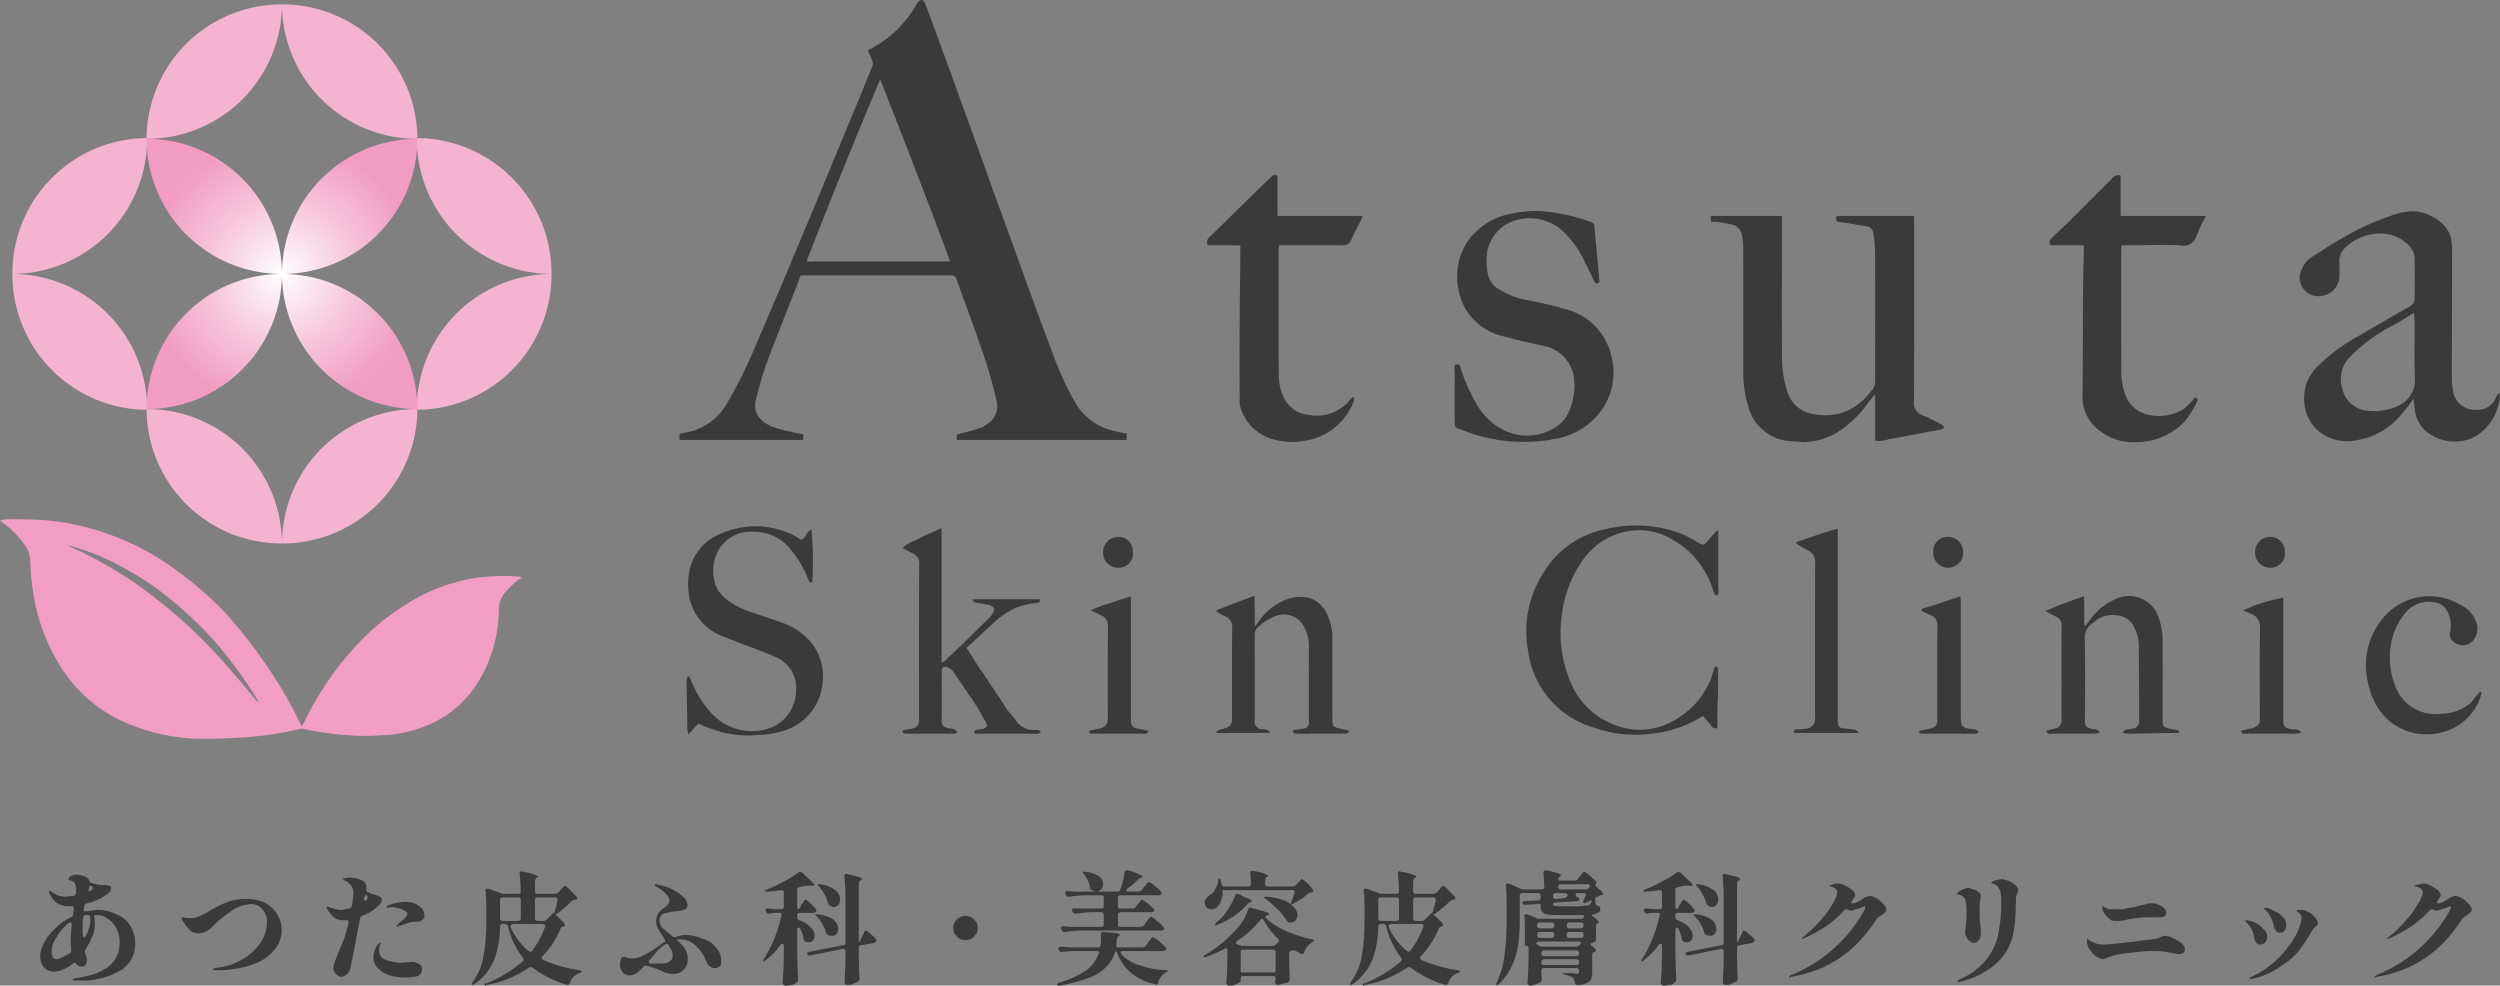 <svg id="logo_foot.svg" xmlns="http://www.w3.org/2000/svg" xmlns:xlink="http://www.w3.org/1999/xlink" width="340.402" height="134.2" viewBox="0 0 340.402 134.2">
  <rect x="0" y="0" width="340.402" height="134.2" fill="#808080" stroke="none"/>
  <defs>
    <style>
      .cls-1 {
        fill: #3a3a3a;
      }

      .cls-1, .cls-2, .cls-3, .cls-4 {
        fill-rule: evenodd;
      }

      .cls-2 {
        fill: #f29ec2;
      }

      .cls-3 {
        fill: #f4b4cf;
      }

      .cls-4 {
        fill: url(#radial-gradient);
      }
    </style>
    <radialGradient id="radial-gradient" cx="827.843" cy="15269.9" r="18.4" gradientUnits="userSpaceOnUse">
      <stop offset="0" stop-color="#fefefe"/>
      <stop offset="0.503" stop-color="#f7c9dd"/>
      <stop offset="1" stop-color="#f19cc0"/>
    </radialGradient>
  </defs>
  <g id="svg">
    <path id="シェイプ_898" data-name="シェイプ 898" class="cls-1" d="M942.839,15291.6v0.9H919.706v-0.7c0.207-.1.4-0.1,0.606-0.2a22.8,22.8,0,0,0,2.49-.7,1.385,1.385,0,0,0,.789-0.4,2.937,2.937,0,0,0,1.477-3.6,66.424,66.424,0,0,0-2.38-7.9c-0.946-2.8-2-5.5-2.968-8.3a0.754,0.754,0,0,0-.878-0.6H898.46c-0.171.5-.338,0.9-0.513,1.4-1.4,3.5-2.833,7.1-4.179,10.7-0.547,1.5-.92,3-1.336,4.5-0.54,2,.273,3.1,1.913,3.9a13.837,13.837,0,0,0,2.862.8,8.418,8.418,0,0,0,1.6.3v0.8H881.962v-0.8c0.694-.2,1.385-0.3,2.039-0.5a8.052,8.052,0,0,0,4.371-3.6,58.881,58.881,0,0,0,3.728-7.4q3.22-7.5,6.364-15c2.479-5.9,4.932-11.9,7.39-17.8,0.767-1.8,1.5-3.7,2.285-5.6a1.151,1.151,0,0,0,.013-1.1c-0.193-.4-0.343-0.8-0.525-1.2a0.467,0.467,0,0,1,.255-0.2,15.278,15.278,0,0,0,6.407-6.2,0.327,0.327,0,0,0,.121-0.2,0.715,0.715,0,0,1,.608-0.3,1,1,0,0,1,.4.5c0.438,1.1.851,2.3,1.268,3.4,1.8,4.9,3.6,9.9,5.385,14.8,1.474,4.1,2.919,8.2,4.4,12.2,2.169,6,4.312,12,6.559,17.9a39.13,39.13,0,0,0,2.757,5.9,8.028,8.028,0,0,0,5.467,4A7.648,7.648,0,0,0,942.839,15291.6Zm-43.592-23.4h19.558c-3.051-8.3-6.269-16.5-9.514-24.8C905.826,15251.6,902.48,15259.9,899.247,15268.2Zm145.373,18.2c-0.24.3-.47,0.6-0.71,0.9a15.027,15.027,0,0,1-3.89,3.9,9.339,9.339,0,0,1-5.13,1.6c-0.78-.1-1.57-0.1-2.34-0.2a6.384,6.384,0,0,1-5.08-4.7,15.439,15.439,0,0,1-.66-4.7c-0.01-5.5,0-11.1-.01-16.7a10.185,10.185,0,0,0-.18-1.9,1.835,1.835,0,0,0-1.23-1.4,17.839,17.839,0,0,0-2.3-.4h-0.63c-0.2-.7-0.17-0.8.34-0.8h9.03a0.39,0.39,0,0,1,.24.1v0.9c0,6-.03,11.9.01,17.8a15.117,15.117,0,0,0,.78,5.3,4.361,4.361,0,0,0,3.61,2.9c3.47,0.6,6.05-.8,8.04-3.5a2.045,2.045,0,0,0,.24-1c0.01-3,.01-5.9.01-8.9s0.01-6-.02-9a13.688,13.688,0,0,0-.23-2.2,1.1,1.1,0,0,0-.94-1c-1.25-.2-2.5-0.4-3.74-0.6a0.378,0.378,0,0,1-.31-0.1c-0.16-.6-0.14-0.7.38-0.7h9.92a0.39,0.39,0,0,1,.25.1v0.9c0,8.1.01,16.2-.02,24.4a1.607,1.607,0,0,0,1.09,1.7,28.053,28.053,0,0,1,2.64,1.3,0.676,0.676,0,0,1,.38.4,1.168,1.168,0,0,1-.47.3c-2.36.4-4.72,0.9-7.09,1.3a3.7,3.7,0,0,1-1.84.2v-6.2h-0.14Zm73.45,0.5a21.546,21.546,0,0,1-1.56,2,9.792,9.792,0,0,1-6,3.6,6.2,6.2,0,0,1-5.25-1.1,5.543,5.543,0,0,1-2.03-3.7,6.014,6.014,0,0,1,1.97-5.4,24.476,24.476,0,0,1,5.3-3.9c2.22-1.3,4.49-2.6,6.73-3.9a1.653,1.653,0,0,0,.62-0.4,1.133,1.133,0,0,0,.36-0.7c0.03-1.9.04-3.8,0-5.7a2.694,2.694,0,0,0-1.01-1.9,5.3,5.3,0,0,0-3.39-1.4,6.9,6.9,0,0,0-5.12,2,2.284,2.284,0,0,0-.72,1.8c0.04,0.6.01,1.3,0.01,1.9a2.778,2.778,0,0,1-2.51,2.8,2.481,2.481,0,0,1-2.41-1,2.525,2.525,0,0,1-.18-2.7,3.455,3.455,0,0,1,1.34-1.6c1.28-.8,2.56-1.7,3.86-2.4a34.909,34.909,0,0,1,6.84-3.2,10.329,10.329,0,0,1,2.42-.6c2.38-.3,5.38,1.4,5.84,3.7a10.849,10.849,0,0,1,.14,2.2c-0.01,5.7-.04,11.3-0.04,16.9a10.484,10.484,0,0,0,.23,2,3.056,3.056,0,0,0,3.14,2.2,2.688,2.688,0,0,0,2.7-1.8,1.258,1.258,0,0,1,.4-0.5,2.858,2.858,0,0,1-.14,1.7,7.019,7.019,0,0,1-3.08,4.2,6.044,6.044,0,0,1-6.89-.8,4.546,4.546,0,0,1-1.42-3.1Q1118.16,15287.65,1118.07,15286.9Zm0.04-11.7c-0.96.6-1.79,1.1-2.63,1.6a22.128,22.128,0,0,0-5.96,4.3,4.247,4.247,0,0,0-1.15,4.4,3.794,3.794,0,0,0,3.26,3,7.726,7.726,0,0,0,4.26-.6,3.867,3.867,0,0,0,2.36-3.9c-0.1-2.5-.02-5-0.03-7.4C1118.22,15276.2,1118.15,15275.7,1118.11,15275.2Zm-144.3,11.6a1.313,1.313,0,0,1-.068.5,8.471,8.471,0,0,1-6.523,5.3,9.757,9.757,0,0,1-4.493-.2,6.388,6.388,0,0,1-4.346-4.2,2.726,2.726,0,0,1-.152-1c-0.01-3.5-.02-6.9,0-10.4,0.017-3.3.068-6.6,0.1-9.8,0-.3,0-0.6,0-1H953.9a0.843,0.843,0,0,1,.214-1.1q3.37-3.3,6.726-6.6c0.558-.5,1.116-1.1,1.683-1.6,0.278-.3.287-0.3,0.859-0.2v5.5h11.584c-0.117.3-.179,0.5-0.27,0.7-0.431.8-.9,1.7-1.294,2.6a1.109,1.109,0,0,1-1.163.7h-8.646c-0.024.3-.058,0.5-0.058,0.7,0,5.7-.025,11.4.022,17.2a7.25,7.25,0,0,0,.54,2.5,4.158,4.158,0,0,0,3.582,2.7,5.807,5.807,0,0,0,5.353-1.8c0.172-.2.351-0.4,0.528-0.6A0.273,0.273,0,0,1,973.807,15286.8Zm32.693-23.7c0.24,2.6.48,5.3,0.73,7.9-0.37.3-.56,0.2-0.73-0.1-0.45-1-.92-1.9-1.39-2.9a14.053,14.053,0,0,0-2.74-3.8,6.686,6.686,0,0,0-7.371-1.3,5.48,5.48,0,0,0-3.149,4.8,9.351,9.351,0,0,0,.155,2.1,3.094,3.094,0,0,0,1.55,2.2,10.881,10.881,0,0,0,3.457,1.4,54.161,54.161,0,0,1,5.6,1.3,8.5,8.5,0,0,1,6.23,6.4,8.806,8.806,0,0,1-2.52,8.7,9.99,9.99,0,0,1-5.35,2.6,22.556,22.556,0,0,1-12.579-1.3c-0.894-.3-0.892-0.3-0.892-1.3,0-2.2-.011-4.4.01-6.6,0-.4-0.243-0.9.3-1,0.5-.1.475,0.5,0.591,0.8a24.377,24.377,0,0,0,2.184,4.8,8.888,8.888,0,0,0,2.944,3,7.15,7.15,0,0,0,7.815-.1,4.443,4.443,0,0,0,1.54-1.7,8.675,8.675,0,0,0,.81-5.3,5.125,5.125,0,0,0-4.075-4c-1.816-.4-3.635-0.8-5.436-1.3a8.089,8.089,0,0,1-5.183-3.7,8.967,8.967,0,0,1-1.1-5.4,8.131,8.131,0,0,1,2.346-5,9.324,9.324,0,0,1,4.941-2.6,15.665,15.665,0,0,1,4.827-.3,26.118,26.118,0,0,1,6.2,1.5A1.033,1.033,0,0,0,1006.5,15263.1Zm83.31-1.1a23.239,23.239,0,0,0-1.29,2.7,1.852,1.852,0,0,1-2.25,1.3c-2.33-.1-4.66,0-7,0h-0.96c-0.02.3-.04,0.6-0.05,0.8,0,5.4-.01,10.8.01,16.2a9.8,9.8,0,0,0,.46,3.1,4.252,4.252,0,0,0,3.34,3,6.286,6.286,0,0,0,4.81-.9c0.38-.3.7-0.7,1.05-1a3.463,3.463,0,0,1,.4-0.5,0.364,0.364,0,0,1,.24.6,11.955,11.955,0,0,1-1.67,2.7,9.1,9.1,0,0,1-6.6,2.8,7.316,7.316,0,0,1-4.75-1.4,5.7,5.7,0,0,1-2.56-4.8c0.07-4.7.04-9.4,0.07-14.1,0.01-1.8.07-3.7,0.11-5.6v-0.9h-4.51a0.674,0.674,0,0,1,.17-1c0.67-.7,1.34-1.3,1.99-1.9,2.11-2.1,4.2-4.2,6.3-6.3a0.966,0.966,0,0,1,1.06-.3v5.5h11.63Zm-205.283,69.1c-0.423.5-.832,0.9-1.342,1.5a5.241,5.241,0,0,1-.164-0.7c-0.016-.5,0-1.1-0.008-1.6-0.032-1.6-.077-3.2-0.1-4.8a5.013,5.013,0,0,1,.117-0.8h0.2a1.568,1.568,0,0,1,.286.5,14.21,14.21,0,0,0,3.062,4.8,7.452,7.452,0,0,0,8.035,1.6,5.449,5.449,0,0,0,3.205-4.8,4.567,4.567,0,0,0-2.922-4.8c-1.607-.7-3.273-1.3-4.909-1.9-0.906-.4-1.835-0.7-2.7-1.1a7.162,7.162,0,0,1-4.012-5.2c-0.652-4,.92-7.4,4.954-8.8a11.6,11.6,0,0,1,9.3.5c0.338,0.2.652,0.4,0.965,0.6,0.7-.2.747-1.2,1.433-1.4a47.128,47.128,0,0,1,.107,7.2c-0.444.1-.47-0.2-0.574-0.5a14.566,14.566,0,0,0-2.3-3.9,6.342,6.342,0,0,0-5.224-2.5,5.1,5.1,0,0,0-4.61,2.4,5.847,5.847,0,0,0-.513,4.7,4.608,4.608,0,0,0,1.648,2.2,11.166,11.166,0,0,0,3.461,1.7c1.348,0.5,2.7.9,4.052,1.4a9.142,9.142,0,0,1,3.663,2.4,7.228,7.228,0,0,1,1.813,5.6,7.462,7.462,0,0,1-5.008,6.6,13.82,13.82,0,0,1-4.054.7,14.575,14.575,0,0,1-4.652-.4,24.739,24.739,0,0,1-2.58-.9C884.955,15331.3,884.766,15331.2,884.527,15331.1Zm138.863-26.3v7.7c0,0.3.04,0.6,0.02,0.9a0.689,0.689,0,0,1-.21.3,0.448,0.448,0,0,1-.31-0.2,8.462,8.462,0,0,1-.28-0.8,11.918,11.918,0,0,0-5.39-6.6,8.686,8.686,0,0,0-4.65-1.3,9.394,9.394,0,0,0-7.64,4.1,16.422,16.422,0,0,0-2.87,7.7,16.931,16.931,0,0,0,1.16,8.7,10.329,10.329,0,0,0,5.8,5.9,9.286,9.286,0,0,0,8.84-.8,10.857,10.857,0,0,0,4.89-6.5,0.571,0.571,0,0,1,.08-0.3,1.186,1.186,0,0,1,.28-0.3,0.765,0.765,0,0,1,.26.4c0.01,1.4,0,2.7-.02,4.1-0.01.3-.06,0.6-0.06,0.9-0.01,1-.01,2-0.01,3a0.562,0.562,0,0,1-.77-0.2c-0.36-.5-0.77-0.9-1.17-1.4a3.544,3.544,0,0,0-.56.3,16.178,16.178,0,0,1-6.47,2.1,16.985,16.985,0,0,1-8.06-.9,12.517,12.517,0,0,1-8.732-10.3,14.665,14.665,0,0,1,2.134-10.8,12.59,12.59,0,0,1,8.2-5.8,17.426,17.426,0,0,1,10.59.6,19.149,19.149,0,0,1,2.23,1.2c0.63,0.3.72,0.4,1.24-.2,0.31-.3.57-0.7,0.88-1A1.756,1.756,0,0,1,1023.39,15304.8Zm-101.246,27.7c-0.1-.4-0.02-0.5.228-0.5,0.346-.1.7-0.1,1.026-0.2,0.423-.2.529-0.4,0.3-0.8-0.548-1-1.114-2-1.717-2.9-0.794-1.2-1.622-2.4-2.455-3.6a2.449,2.449,0,0,0-.806-0.9,1.2,1.2,0,0,0-.823-0.2,1.047,1.047,0,0,0-.226.7c-0.016,2.1-.017,4.3-0.007,6.5,0,0.9.214,1,1.127,1.2a1.26,1.26,0,0,1,1.058.5c-0.162,0-.289.2-0.416,0.2h-6.828c-0.077,0-.153-0.1-0.224-0.1-0.109-.2-0.043-0.4.209-0.4,0.347-.1.694-0.1,1.033-0.2a1.056,1.056,0,0,0,.947-1.2c0-.1,0-0.3,0-0.4,0-6.9-.014-13.8.018-20.7a1.5,1.5,0,0,0-.957-1.6,9.667,9.667,0,0,1-1.3-.7,4.465,4.465,0,0,1,1.71-1c0.571-.3,1.167-0.6,1.757-0.9,0.576-.2,1.159-0.5,1.845-0.8v18.3a0.86,0.86,0,0,0,.537-0.3c1.927-1.8,3.85-3.7,5.764-5.6a2.884,2.884,0,0,0,.605-0.7c0.419-.6.333-0.9-0.373-1.2-0.485-.1-1-0.2-1.5-0.3a1.073,1.073,0,0,1-.558-0.1,0.739,0.739,0,0,1-.271-0.4h9.139c0.119,0.5-.179.5-0.409,0.5a9.539,9.539,0,0,0-3.34.9,12.879,12.879,0,0,0-1.946,1.3c-1.43,1.3-2.8,2.6-4.261,3.9,0.508,0.8.976,1.5,1.464,2.3,1.345,2,2.69,4,4.054,6.1,0.347,0.5.793,0.9,1.14,1.4a2.987,2.987,0,0,0,2.843,1.4,0.838,0.838,0,0,1,.623.2,0.643,0.643,0,0,1-.776.3h-8.231Zm153.2-.1c-0.29,0-.5.1-0.71,0.1h-5.85a0.586,0.586,0,0,1-.76-0.4c0.4-.1.78-0.2,1.15-0.3a1.1,1.1,0,0,0,.96-1.3c0-4.3-.01-8.5.01-12.8a1.2,1.2,0,0,0-.67-1.1c-0.47-.2-0.92-0.5-1.56-0.8,1.83-.8,3.48-1.4,5.26-2,0.12,1.4,0,2.7.07,3.9,0.05,0,.11.1,0.16,0.1,0.21-.3.41-0.5,0.61-0.8a7.934,7.934,0,0,1,3.22-2.7,4.252,4.252,0,0,1,6.19,2.6,9.5,9.5,0,0,1,.48,3c0.01,3.6,0,7.1,0,10.7,0,0.9.08,1,.89,1.2,0.31,0.1.64,0.1,0.95,0.2a0.747,0.747,0,0,1,.42.2,0.492,0.492,0,0,0-.05.2h-0.06c-2.33,0-4.66.1-6.98,0.1a5.6,5.6,0,0,0-.63-0.1,0.894,0.894,0,0,1,.36-0.4c0.33-.1.69-0.1,1.03-0.2a0.96,0.96,0,0,0,.87-1.1c-0.01-3.4-.03-6.9-0.05-10.3a5.22,5.22,0,0,0-.64-2.4,2.682,2.682,0,0,0-2.3-1.6,3.729,3.729,0,0,0-3.04.8,0.443,0.443,0,0,1-.25.2,2.459,2.459,0,0,0-1.12,2.3c0.07,3.6.04,7.2,0.02,10.8,0,0.9-.03,1.2,1.28,1.4A0.729,0.729,0,0,1,1075.34,15332.4Zm-120.285-.1a0.793,0.793,0,0,1,.337-0.3c0.329-.1.678-0.2,1.01-0.3a1.135,1.135,0,0,0,.784-1.1c0-.1,0-0.3,0-0.4,0-4-.019-8,0.017-12.1a1.5,1.5,0,0,0-1.007-1.6,6.355,6.355,0,0,1-1.15-.7c0.01,0,.02-0.1.03-0.1,1.681-.7,3.361-1.3,5.175-2,0.009,0.8.02,1.4,0.024,2.1,0,0.6,0,1.3,0,2.1a8.736,8.736,0,0,0,.566-0.7,7.94,7.94,0,0,1,4.112-3.1c2.531-.7,4.409.2,5.339,2.5a7.381,7.381,0,0,1,.56,2.9c-0.009,3.7,0,7.3,0,11,0,1,.126,1.1,1.058,1.3,0.387,0.1.779,0.2,1.231,0.3a0.69,0.69,0,0,1-.2.3,0.8,0.8,0,0,1-.479.1h-6.343c-0.252,0-.655.1-0.6-0.5a6.083,6.083,0,0,0,1.316-.2,0.8,0.8,0,0,0,.81-1c0.006-3.5,0-6.9,0-10.3a5.277,5.277,0,0,0-.632-2.5,3.072,3.072,0,0,0-3.677-1.6,9.4,9.4,0,0,0-1.606.8,5.893,5.893,0,0,0-1,.8,1.243,1.243,0,0,0-.464,1c0.011,3.9,0,7.7.009,11.6a1.063,1.063,0,0,0,1.047,1.3,1.756,1.756,0,0,1,.717.1,0.912,0.912,0,0,1,.308.4h-7.218C955.108,15332.4,955.082,15332.3,955.055,15332.3Zm172.265-5.4c-0.04.1-.05,0.3-0.11,0.5a7.41,7.41,0,0,1-5.65,5,7.9,7.9,0,0,1-7.19-2,8.815,8.815,0,0,1-2.39-4.4,10.066,10.066,0,0,1,1.88-9.2,8.215,8.215,0,0,1,10.66-1.8,3.941,3.941,0,0,1,1.9,1.9,2.577,2.577,0,0,1-.32,3,1.9,1.9,0,0,1-2.77-.1,1.128,1.128,0,0,1-.29-1.1,4.115,4.115,0,0,0-.35-2.8,2.259,2.259,0,0,0-1.85-1.3,4.079,4.079,0,0,0-4.07,1.7,8.506,8.506,0,0,0-1.81,4.2,10.439,10.439,0,0,0,.5,5.2,5.827,5.827,0,0,0,6.19,4.1,6.6,6.6,0,0,0,4.1-1.4c0.37-.4.67-0.8,1-1.2,0.11-.1.23-0.3,0.35-0.4A0.228,0.228,0,0,1,1127.32,15326.9Zm-93.27-20.5c1.83-.6,3.63-1.3,5.61-1.8v26c0.01,1,.21,1.2,1.2,1.2,0.43,0.1.86,0.1,1.29,0.2a1.4,1.4,0,0,1,.4.4h-8.84c-0.1-.3.01-0.4,0.28-0.5a6.981,6.981,0,0,0,1.45-.1,1.288,1.288,0,0,0,1.13-1.4v-0.4c0-6.9-.01-13.8.01-20.7a1.747,1.747,0,0,0-1.05-1.8,10.1,10.1,0,0,1-1.5-.9Zm60.81,9.3a20.988,20.988,0,0,1,5.47-1.7v16.5c0,1,.1,1.2,1.11,1.4a3.141,3.141,0,0,1,.96.1,1.117,1.117,0,0,1,.35.4c-0.31,0-.48.1-0.66,0.1h-6.82c-0.27,0-.61.1-0.72-0.4,0.44-.1.85-0.2,1.26-0.3a1.34,1.34,0,0,0,.82-0.3,0.812,0.812,0,0,0,.5-0.8v-0.4c0-4.1-.03-8.2.02-12.2a1.832,1.832,0,0,0-1.16-1.9A10.773,10.773,0,0,1,1094.86,15315.7Zm-43.75-.2c1.71-.5,3.42-1.1,5.24-1.7,0.03,0.3.06,0.6,0.06,0.9v15.3c0,1.6.1,1.7,1.73,1.9a0.736,0.736,0,0,1,.7.4,0.725,0.725,0,0,1-.4.2h-7.23c-0.23,0-.53,0-0.43-0.4l1.48-.3a1.107,1.107,0,0,0,.95-1.3c0.01-4.3-.01-8.5.02-12.8a1.316,1.316,0,0,0-.84-1.3c-0.42-.2-0.86-0.4-1.29-0.6C1051.1,15315.7,1051.11,15315.6,1051.11,15315.5Zm-105.291,16.6a0.517,0.517,0,0,1-.686.4h-6.984c-0.225,0-.454,0-0.38-0.4,0.426-.1.872-0.2,1.31-0.3a1.284,1.284,0,0,0,1.192-1.5c0-4.2-.019-8.3.018-12.4a1.444,1.444,0,0,0-.9-1.5c-0.431-.2-0.866-0.4-1.448-0.7a17.538,17.538,0,0,1,2.729-1c0.863-.3,1.731-0.6,2.717-0.9,0.013,0.4.03,0.7,0.031,1q0,7.65,0,15.3c0,0.2-.005.4,0,0.6a0.957,0.957,0,0,0,.929,1.1C944.814,15331.9,945.288,15332,945.819,15332.1Zm106.851-24.3a1.944,1.944,0,0,1,2.02-2.1,2.082,2.082,0,0,1,2.05,2.1,2.046,2.046,0,0,1-2.02,2.1A2.022,2.022,0,0,1,1052.67,15307.8Zm47.88,0a1.956,1.956,0,0,1-2.09,2.1,2.078,2.078,0,0,1-1.98-2.2,2.055,2.055,0,0,1,2.1-2A1.993,1.993,0,0,1,1100.55,15307.8Zm-156.863,0a1.912,1.912,0,0,1-1.986,2.1,2.031,2.031,0,0,1-2.078-2.1,2.093,2.093,0,0,1,2.091-2.1A1.951,1.951,0,0,1,943.687,15307.8Z" transform="translate(-789.438 -15232.6)"/>
    <path id="あつた皮ふ科_美容皮膚科クリニック_のコピー_2" data-name="あつた皮ふ科・美容皮膚科クリニック のコピー 2" class="cls-1" d="M802.749,15356.5a7.494,7.494,0,0,0-1.511.2h-0.291a0.345,0.345,0,0,1-.108-0.3h0l0.066-.4a0.527,0.527,0,0,1,.333-0.4,4.127,4.127,0,0,0,1.262-.4,5.725,5.725,0,0,0,1.461-.8,1.264,1.264,0,0,0,.615-0.8,0.418,0.418,0,0,0-.249-0.4c-0.166,0-.438-0.1-0.814-0.1a4.455,4.455,0,0,1-1.644-.3,0.285,0.285,0,0,1-.233-0.2,0.361,0.361,0,0,1-.066-0.2h-0.017a1.271,1.271,0,0,0-.7-0.5,3.5,3.5,0,0,0-.98-0.2,1.833,1.833,0,0,0-.8.2,0.782,0.782,0,0,0-.315.4c0,0.1.025,0.1,0.075,0.1a1.187,1.187,0,0,0,.191.1,0.631,0.631,0,0,1,.448.2,0.911,0.911,0,0,1,.249.4,2.255,2.255,0,0,1,.083.6c0,0.2,0,.4-0.016.5a0.46,0.46,0,0,1-.349.4c-0.465,0-.842.1-1.129,0.1a2.534,2.534,0,0,1-.98-0.2c-0.244-.1-0.565-0.3-0.964-0.5a0.172,0.172,0,0,0-.166-0.1,0.142,0.142,0,0,0-.1.1,0.608,0.608,0,0,0,.083.3,3.594,3.594,0,0,0,.946,1.2,2.758,2.758,0,0,0,1.528.5h0.565a0.258,0.258,0,0,1,.282.3v0.1c-0.033.1-.072,0.4-0.116,0.7a0.449,0.449,0,0,1-.282.4,6.917,6.917,0,0,0-2.217,1.6,6.479,6.479,0,0,0-1.462,1.9,3.585,3.585,0,0,0-.507,1.7,2.366,2.366,0,0,0,.5,1.6,1.731,1.731,0,0,0,1.411.6,2.869,2.869,0,0,0,1.2-.3,5.026,5.026,0,0,0,1.329-.8,0.248,0.248,0,0,1,.216-0.1,0.468,0.468,0,0,1,.282.2,1.013,1.013,0,0,0,.681.3,0.531,0.531,0,0,0,.515-0.2,1.1,1.1,0,0,0,.216-0.7,1.017,1.017,0,0,0-.1-0.5l-0.149-.5a0.878,0.878,0,0,1,.083-0.5,7.8,7.8,0,0,0,.9-1.7,4.435,4.435,0,0,0,.274-2.6c-0.011,0-.017,0-0.017-0.1a0.332,0.332,0,0,1,.075-0.2H802.6a2.449,2.449,0,0,1,1.636.6,3.375,3.375,0,0,1,1.1,1.3,3.858,3.858,0,0,1,.391,1.8c0,2.8-2.043,4.4-6.129,4.9a1.681,1.681,0,0,0-.174.1c-0.05,0-.075,0-0.075.1a0.437,0.437,0,0,0,.3.1h0.449a10.336,10.336,0,0,0,5.638-1.3,4.093,4.093,0,0,0,2.1-3.8,4.278,4.278,0,0,0-.689-2.4,3.814,3.814,0,0,0-1.852-1.5,5.458,5.458,0,0,0-2.541-.6h0Zm-0.963-3.3,0.182,0.1a0.171,0.171,0,0,1,.117.2,0.4,0.4,0,0,1-.2.3l-0.232.2c-0.045,0-.078,0-0.1-0.1a0.325,0.325,0,0,1-.033-0.2s0.011-.1.033-0.2h0a0.343,0.343,0,0,1,.183-0.3h0.05Zm-0.781,7q-0.082.15-.183,0a0.717,0.717,0,0,1-.116-0.4q-0.016-.3-0.017-0.9c0-.4.017-0.9,0.05-1.3a0.419,0.419,0,0,1,.3-0.4H801.4a0.272,0.272,0,0,1,.315.3,2.742,2.742,0,0,1,.017.3,4.583,4.583,0,0,1-.731,2.4h0Zm-4.534,2a3.4,3.4,0,0,1,.556-1.8,6.345,6.345,0,0,1,1.4-1.8,0.721,0.721,0,0,1,.415-0.3,0.17,0.17,0,0,1,.183-0.1,0.114,0.114,0,0,1,.133.1,0.239,0.239,0,0,1,.049.2h0a19.784,19.784,0,0,0-.133,2.2,8.62,8.62,0,0,0,.067,1.2,0.721,0.721,0,0,1-.183.5,5.309,5.309,0,0,1-.988.5,1.594,1.594,0,0,1-.805.3,0.558,0.558,0,0,1-.549-0.3,1.464,1.464,0,0,1-.149-0.7h0Zm22.222,2.5a14.306,14.306,0,0,0,5.729-1,6.245,6.245,0,0,0,2.7-2.2,4.132,4.132,0,0,0,.673-2.1,4.029,4.029,0,0,0-.623-2.3,4.342,4.342,0,0,0-1.7-1.6,6.174,6.174,0,0,0-2.392-.5,7.331,7.331,0,0,0-2.616.4,13.961,13.961,0,0,0-2.6,1.3,10.124,10.124,0,0,1-1.428.7,1.942,1.942,0,0,1-1.013.2h-0.673a0.962,0.962,0,0,0-.44-0.1,0.2,0.2,0,0,0-.166.1,0.89,0.89,0,0,0,.183.4,9.35,9.35,0,0,0,1,1.3,1.852,1.852,0,0,0,1.262.4,2.723,2.723,0,0,0,1.744-.9,14.885,14.885,0,0,1,2.408-2,4.98,4.98,0,0,1,2.84-1.1,1.946,1.946,0,0,1,1.562.7,2.339,2.339,0,0,1,.647,1.8,5.063,5.063,0,0,1-.921,2.8,7.406,7.406,0,0,1-2.55,2.3,8.791,8.791,0,0,1-3.62,1.1c-0.156.1-.233,0.1-0.233,0.2s0.077,0.1.233,0.1h0Zm22.072-8.6a2.892,2.892,0,0,0,.481-0.5,0.659,0.659,0,0,0,.183-0.5,0.418,0.418,0,0,0-.257-0.4,3.564,3.564,0,0,0-.839-0.3,0.8,0.8,0,0,0-.249-0.1,1.042,1.042,0,0,1-.432-0.2h-0.133a0.576,0.576,0,0,1-.2-0.4c-0.011,0-.014,0-0.008-0.1h0.008a0.6,0.6,0,0,0,.017-0.2,1.02,1.02,0,0,0-.814-1,3.8,3.8,0,0,0-1.412-.3,1.492,1.492,0,0,0-.681.1c-0.2,0-.3,0-0.3.1a0.162,0.162,0,0,1,.083.1,2.635,2.635,0,0,1,.988.7,1.781,1.781,0,0,1,.357,1.1l-0.016.3c-0.045.4-.106,0.9-0.183,1.4a0.526,0.526,0,0,1-.315.4c-0.244,0-.465.1-0.665,0.1a1.351,1.351,0,0,1-.6.1c-0.243,0-.479-0.1-0.705-0.1a6.635,6.635,0,0,0-.889-0.3,0.459,0.459,0,0,1-.233-0.1,0.135,0.135,0,0,0-.066.1,0.361,0.361,0,0,0,.066.2,4.593,4.593,0,0,0,1.063,1.3,2.157,2.157,0,0,0,1.163.3h0.465a0.228,0.228,0,0,1,.266.2,1.227,1.227,0,0,1-.017.2,22.992,22.992,0,0,1-.673,2.3q-0.357.9-.988,2.4-0.216.6-.307,0.9a1.445,1.445,0,0,0-.091.5,1.04,1.04,0,0,0,.357.8,0.963,0.963,0,0,0,.805.4,1.487,1.487,0,0,0,1.163-1.3q0.15-.45,1.063-5.4,0.165-.75.232-1.2a0.533,0.533,0,0,1,.3-0.4,5.677,5.677,0,0,0,2.01-1.2h0Zm-1.379-1.6a0.535,0.535,0,0,1,.1.3,0.422,0.422,0,0,1-.233.4c-0.055.1-.11,0.1-0.166,0a0.183,0.183,0,0,1-.083-0.2,1.227,1.227,0,0,1,.017-0.2,0.239,0.239,0,0,1,.108-0.2,0.145,0.145,0,0,1,.158-0.1h0.1Zm6.876,1.3a3.449,3.449,0,0,0-1.744-.4,6.489,6.489,0,0,0-2.225.5,0.2,0.2,0,0,0-.216.2,0.226,0.226,0,0,0,.183.1l0.514-.1a3.711,3.711,0,0,1,.955.2,1.6,1.6,0,0,1,.922.4,0.412,0.412,0,0,1,.266.3,0.948,0.948,0,0,1-.166.4c-0.111.1-.266,0.3-0.465,0.5-0.2.1-.338,0.3-0.415,0.3-0.211.2-.333,0.4-0.366,0.4a0.145,0.145,0,0,0-.05.1c0,0.1.028,0.1,0.083,0.1a0.289,0.289,0,0,0,.183-0.1c0.277-.1.675-0.2,1.2-0.4a3.336,3.336,0,0,1,1.079-.2,1.263,1.263,0,0,0,.9-0.2,0.756,0.756,0,0,0,.324-0.7,1.811,1.811,0,0,0-.249-0.8,3.123,3.123,0,0,0-.714-0.6h0Zm-1.03,7.8-1.195.1a5.889,5.889,0,0,1-1.379-.2,4.121,4.121,0,0,1-.913-0.3,1.168,1.168,0,0,1-.523-0.5,1.929,1.929,0,0,1-.175-0.7,1.7,1.7,0,0,1,.017-0.3,1.394,1.394,0,0,1,.133-0.4l0.1-.3c0-.1-0.016-0.1-0.05-0.1a1.326,1.326,0,0,0-.548.6,2.722,2.722,0,0,0-.415,1.4,2.055,2.055,0,0,0,.59,1.5,3.778,3.778,0,0,0,1.594,1,7.79,7.79,0,0,0,2.234.3,6.274,6.274,0,0,0,1.636-.2,1.014,1.014,0,0,0,.556-1,1.207,1.207,0,0,0-.116-0.4,1.83,1.83,0,0,0-1.545-.5h0Zm19.814-9.3h-2.425a0.248,0.248,0,0,1-.257-0.1,0.3,0.3,0,0,1-.092-0.2v-1.4a0.743,0.743,0,0,1,.233-0.5h0.066a0.268,0.268,0,0,0,.133-0.2,6.459,6.459,0,0,0-2.109-.6q-0.183-.15-0.291,0a0.172,0.172,0,0,0-.108.2v0.1q0.117,1.05.15,2.4a0.289,0.289,0,0,1-.349.3h-1.976a0.6,0.6,0,0,1-.416-0.1l-1.677-.6h-0.149a0.24,0.24,0,0,0-.233.3h0a16.945,16.945,0,0,1,.1,1.9v2.4a25.212,25.212,0,0,1-.357,4.5,8.164,8.164,0,0,1-1.487,3.6l-0.133.3,0.017,0.1a0.632,0.632,0,0,0,.332-0.1,7.452,7.452,0,0,0,2.74-3.4,13.7,13.7,0,0,0,.764-4.4,0.364,0.364,0,0,1,.349-0.4H858.2a0.391,0.391,0,0,1,.4.3,11.293,11.293,0,0,0,2.026,4.3,0.174,0.174,0,0,1,.1.2,0.487,0.487,0,0,1-.117.3,17.916,17.916,0,0,1-4.932,3h-0.208a0.331,0.331,0,0,0-.074.2h0a0.221,0.221,0,0,0,.132.1,0.455,0.455,0,0,1,.233-0.1,14.624,14.624,0,0,0,5.763-2.4h0.232a0.266,0.266,0,0,1,.25.1,14.922,14.922,0,0,0,4.633,2.3h0.133a0.345,0.345,0,0,0,.3-0.3,1.971,1.971,0,0,1,1.279-1.3,1.028,1.028,0,0,0,.207-0.1,0.215,0.215,0,0,0,.092-0.1c0-.1-0.111-0.1-0.332-0.2a19.514,19.514,0,0,1-4.933-1.4,0.408,0.408,0,0,1-.183-0.3,0.892,0.892,0,0,1,.117-0.2,12.308,12.308,0,0,0,2.424-3.7,0.349,0.349,0,0,1,.349-0.3l0.1-.1c0.121,0,.182,0,0.182-0.1a0.907,0.907,0,0,0-.307-0.5,12.042,12.042,0,0,0-1.054-1h0.016a0.485,0.485,0,0,0,.249-0.1,14.918,14.918,0,0,0,2.01-1.7,2.9,2.9,0,0,1,.415-0.2h0.15a0.179,0.179,0,0,0,.166-0.2,0.362,0.362,0,0,0-.067-0.2q-0.3-.3-0.88-0.9a2.36,2.36,0,0,0-.7-0.6,1.341,1.341,0,0,1-.157.1,1.461,1.461,0,0,1-.233.2,2.688,2.688,0,0,1-.207.3l-0.3.3a0.613,0.613,0,0,1-.432.2h0ZM860,15358h-2.126a1.351,1.351,0,0,1-.257-0.1,0.573,0.573,0,0,1-.092-0.3v-2.5a0.178,0.178,0,0,1,.092-0.2,0.248,0.248,0,0,1,.257-0.1H860a0.248,0.248,0,0,1,.257.1,0.178,0.178,0,0,1,.092.2v2.5a0.573,0.573,0,0,1-.092.3,1.379,1.379,0,0,1-.257.1h0Zm4.567-.9-0.664.7a0.659,0.659,0,0,1-.432.2h-0.847a1.351,1.351,0,0,1-.257-0.1,0.573,0.573,0,0,1-.092-0.3v-2.5a0.178,0.178,0,0,1,.092-0.2,0.248,0.248,0,0,1,.257-0.1h2.408a0.232,0.232,0,0,1,.241.1,0.178,0.178,0,0,1,.091.2l-0.016.1c-0.078.4-.183,0.8-0.316,1.3a1.014,1.014,0,0,1-.1.3c-0.034.1-.056,0.2-0.067,0.1-0.033,0-.133.1-0.3,0.2h0Zm-0.913,1.7a11.793,11.793,0,0,1-1.727,3.2,0.362,0.362,0,0,1-.25.2c-0.077,0-.16-0.1-0.249-0.1a8.911,8.911,0,0,1-2.441-3.2c-0.022-.1-0.033-0.2-0.033-0.2a0.182,0.182,0,0,1,.083-0.2,1.312,1.312,0,0,1,.216-0.1h4.118a1.221,1.221,0,0,1,.233.1,0.183,0.183,0,0,1,.083.2,0.18,0.18,0,0,1-.033.1h0Zm19.2,1.1a3.346,3.346,0,0,0-1.395.3h-0.166a0.387,0.387,0,0,1-.3-0.1l-0.316-.3q-0.764-.6-1.1-0.9a1.507,1.507,0,0,1-.332-0.9,1.01,1.01,0,0,1,.573-1q0.573-.15,1.37-0.3a4.868,4.868,0,0,0,1.312-.2,0.646,0.646,0,0,0,.548-0.7,1.758,1.758,0,0,0-.581-1.1,9.038,9.038,0,0,0-1.478-1,6.345,6.345,0,0,0-1.777-.6,1.006,1.006,0,0,0-.449-0.1,0.226,0.226,0,0,0-.183.1,0.489,0.489,0,0,0,.382.3,7.329,7.329,0,0,1,1.238,1,1.387,1.387,0,0,1,.39.8,0.629,0.629,0,0,1-.2.5,2.3,2.3,0,0,1-.648.6,2.042,2.042,0,0,0-.664,2.8c0.2,0.4.487,0.8,0.863,1.4a0.2,0.2,0,0,1,.067.2,0.185,0.185,0,0,1-.183.2l-0.963.7a11.92,11.92,0,0,1-1.844,1.1,2.875,2.875,0,0,1-1.561.4,1.354,1.354,0,0,1-.648-0.1l-0.332-.1h-0.166a0.371,0.371,0,0,0-.282.2,2.911,2.911,0,0,0-.183.8,1.683,1.683,0,0,0,.39,1.1,1.211,1.211,0,0,0,.989.4,1.583,1.583,0,0,0,.88-0.3,5.36,5.36,0,0,0,.98-0.9,0.41,0.41,0,0,1,.315-0.1h0.166a20.144,20.144,0,0,1,1.96.7,1.878,1.878,0,0,0,.822.3,1.646,1.646,0,0,0,.739.1,1.841,1.841,0,0,0,1.478-.6,1.968,1.968,0,0,0,.515-1.4,2.713,2.713,0,0,0-.307-1.3,4.765,4.765,0,0,0-1.188-1.3l-0.049-.1h0.5a2.909,2.909,0,0,1,2.043.8,5.775,5.775,0,0,1,1.577,2.3,1.609,1.609,0,0,0,.457.6,0.946,0.946,0,0,0,.706.2,0.8,0.8,0,0,0,.814-1,2.488,2.488,0,0,0-.731-1.8,3.492,3.492,0,0,0-1.843-1.2,5.948,5.948,0,0,0-2.209-.5h0Zm-2.425,1.3a3.127,3.127,0,0,0,.216.4,1.336,1.336,0,0,1,.274.5,1.935,1.935,0,0,1,.108.7,0.818,0.818,0,0,1-.415.7,1.685,1.685,0,0,1-1.013.3H878.05a0.251,0.251,0,0,1-.266-0.3,0.924,0.924,0,0,1,.1-0.2H877.9c0.42-.5.791-0.9,1.112-1.3a6.328,6.328,0,0,1,.98-0.8c0.055,0,.116-0.1.183-0.1,0.088,0,.171.1,0.249,0.1h0Zm17.688-4.8c-0.089,0-.133-0.1-0.133-0.4v-2.2a0.349,0.349,0,0,1,.3-0.4l0.9-.2h1.063c0.078,0,.1-0.1.075-0.1a0.7,0.7,0,0,0-.191-0.3l-1.478-1.4a1.882,1.882,0,0,1-.249-0.1,0.248,0.248,0,0,0-.233.1,12.345,12.345,0,0,1-1.976,1.2,13.38,13.38,0,0,1-2.342,1.1,1.166,1.166,0,0,0-.282.2h0c0.022,0.1.105,0.1,0.249,0.1h0.1a11.812,11.812,0,0,0,1.876-.2,0.266,0.266,0,0,1,.266.1c0.067,0,.1.1,0.1,0.3v1.8a0.379,0.379,0,0,1-.092.3,0.248,0.248,0,0,1-.257.1h-0.515c-0.576,0-1.007-.1-1.295-0.1a0.263,0.263,0,0,0-.316.2,0.448,0.448,0,0,0,.05.2l0.05,0.1a0.269,0.269,0,0,0,.315.2h0.133a3.163,3.163,0,0,1,.964-0.1h0.589a0.965,0.965,0,0,1,.091.2l-0.016.1a21.783,21.783,0,0,1-.988,3.2,15.879,15.879,0,0,1-1.387,2.7,0.454,0.454,0,0,0-.133.3,0.174,0.174,0,0,1,.033.1,0.391,0.391,0,0,0,.349-0.2,9.265,9.265,0,0,0,2.01-2.1,0.246,0.246,0,0,1,.232-0.1q0.183,0,.183.3v1.3q-0.016,1.2-.058,2.1c-0.028.5-.064,1.1-0.108,1.7a0.855,0.855,0,0,0,.133.2,0.437,0.437,0,0,0,.365.1c0.31,0,.59-0.1.839-0.1a1.437,1.437,0,0,0,.622-0.4,0.3,0.3,0,0,0,.15-0.3v-0.1q-0.084-1.8-.116-3.6v-3.1c0-.2.066-0.3,0.2-0.3a0.36,0.36,0,0,1,.232.2,5.358,5.358,0,0,1,.432,1.3,0.587,0.587,0,0,0,.233.4,0.894,0.894,0,0,0,.481.1,1.006,1.006,0,0,0,.557-0.2,1.074,1.074,0,0,0,.224-0.7,1.653,1.653,0,0,0-.5-1.1,3.99,3.99,0,0,0-1.578-1,0.417,0.417,0,0,1-.282-0.4v-0.3a0.178,0.178,0,0,1,.091-0.2,0.249,0.249,0,0,1,.257-0.1h1.861c0.121,0,.226-0.1.315-0.1a0.316,0.316,0,0,0,.083-0.2,0.2,0.2,0,0,0-.066-0.2,5.7,5.7,0,0,0-.748-0.8,2.414,2.414,0,0,0-.647-0.5,0.135,0.135,0,0,0-.142.1,0.465,0.465,0,0,0-.182.2,0.412,0.412,0,0,1-.191.3l-0.249.5a0.483,0.483,0,0,1-.249.2h0Zm8.32,4.5c-0.022,0-.039,0-0.05-0.1a2.741,2.741,0,0,1-.016-0.3v-7.6a0.561,0.561,0,0,1,.216-0.4h0.066a0.268,0.268,0,0,0,.133-0.2,0.536,0.536,0,0,0-.432-0.3c-0.288-.1-0.808-0.2-1.561-0.4h-0.282a0.535,0.535,0,0,0-.1.3h0a27.346,27.346,0,0,1,.149,3v6c0,0.3-.105.4-0.315,0.4l-4.6.9c-0.2.1-.3,0.1-0.3,0.2s0,0.1.016,0.1a0.374,0.374,0,0,0,.282.2h0.133l4.4-.9a0.286,0.286,0,0,1,.282.1,0.175,0.175,0,0,1,.1.2v1.3q-0.033,1.5-.132,3a0.273,0.273,0,0,0,.116.2,0.416,0.416,0,0,0,.365.1,1.194,1.194,0,0,0,.789-0.2,3.38,3.38,0,0,0,.64-0.3,0.457,0.457,0,0,0,.132-0.3v-0.1c-0.033-.6-0.066-1.6-0.1-2.8v-1.3a0.608,0.608,0,0,1,.083-0.3,1.207,1.207,0,0,1,.232-0.1l1.761-.3a1.7,1.7,0,0,0,.249-0.2,0.175,0.175,0,0,0,.1-0.2,1.737,1.737,0,0,0-.324-0.4q-0.324-.3-0.7-0.6a1.311,1.311,0,0,0-.473-0.3c-0.045,0-.089.1-0.133,0.1a4.065,4.065,0,0,0-.174.4,1.088,1.088,0,0,0-.158.3l-0.233.5a0.369,0.369,0,0,1-.166.3h0Zm-5.48-7.6a5.857,5.857,0,0,1,.747,1.1,5.721,5.721,0,0,1,.465,1.1,0.751,0.751,0,0,0,.249.4,1.259,1.259,0,0,0,.532.2,0.791,0.791,0,0,0,.622-0.3,1.176,1.176,0,0,0,.258-0.7,1.7,1.7,0,0,0-.656-1.3,4.419,4.419,0,0,0-2.051-.8H900.77a0.408,0.408,0,0,0,.183.3h0Zm-0.3,4.1a5.188,5.188,0,0,1,1.262,2.2,0.387,0.387,0,0,0,.266.3,0.82,0.82,0,0,0,.481.1,0.735,0.735,0,0,0,.64-0.2,1.181,1.181,0,0,0,.257-0.7,1.684,1.684,0,0,0-.673-1.3,4.654,4.654,0,0,0-2.1-.7h-0.332a0.4,0.4,0,0,0,.2.3h0Zm20.245,3.2a1.371,1.371,0,0,0,1.171-.5,1.491,1.491,0,0,0,.49-1.1,1.553,1.553,0,0,0-.49-1.2,1.621,1.621,0,0,0-2.342,0,1.549,1.549,0,0,0-.49,1.2,1.487,1.487,0,0,0,.49,1.1,1.37,1.37,0,0,0,1.171.5h0Zm23.9-1.8h-2.79a0.25,0.25,0,0,1-.258-0.1,0.178,0.178,0,0,1-.091-0.2v-1.3a0.571,0.571,0,0,1,.091-0.3,1.393,1.393,0,0,1,.258-0.1h4.2a0.391,0.391,0,0,0,.332-0.1,0.136,0.136,0,0,0,.083-0.1,0.316,0.316,0,0,0-.083-0.2,4.9,4.9,0,0,0-.864-0.8,3.35,3.35,0,0,0-.747-0.5,0.147,0.147,0,0,0-.15.1,1.421,1.421,0,0,0-.216.3,0.633,0.633,0,0,1-.2.2l-0.3.4a0.371,0.371,0,0,1-.415.2h-1.9a0.571,0.571,0,0,1-.091-0.3v-1.2a0.178,0.178,0,0,1,.091-0.2,0.25,0.25,0,0,1,.258-0.1h5.165a0.39,0.39,0,0,0,.332-0.1,0.291,0.291,0,0,0,.1-0.2,0.983,0.983,0,0,0-.1-0.2,4.648,4.648,0,0,0-.889-0.8,1.581,1.581,0,0,0-.772-0.5,0.159,0.159,0,0,0-.158.1,0.459,0.459,0,0,0-.232.3,0.694,0.694,0,0,1-.208.2l-0.332.5a0.6,0.6,0,0,1-.415.2h-1.412a0.251,0.251,0,0,1-.3-0.2,0.272,0.272,0,0,1,.166-0.2,11.415,11.415,0,0,0,1.5-1.3,0.565,0.565,0,0,1,.382-0.2h0.083a0.237,0.237,0,0,1,.133-0.1,0.552,0.552,0,0,0-.448-0.3,5.752,5.752,0,0,0-1.611-.6h-0.166a0.278,0.278,0,0,0-.266.2,8.277,8.277,0,0,1-.581,2.4,0.392,0.392,0,0,1-.4.3h-5.082a7.8,7.8,0,0,1-1.711-.1,0.215,0.215,0,0,0-.232.1,0.134,0.134,0,0,0-.083.1,0.239,0.239,0,0,0,.049.2l0.067,0.2a0.4,0.4,0,0,0,.332.2h0.1a18.031,18.031,0,0,1,2.192-.2h2.159a0.248,0.248,0,0,1,.257.1,0.178,0.178,0,0,1,.092.2v1.2a0.573,0.573,0,0,1-.092.3h-4.143a0.182,0.182,0,0,0-.083.2,1.387,1.387,0,0,0,.05.2l0.066,0.1a0.4,0.4,0,0,0,.332.2h0.1a18.031,18.031,0,0,1,2.192-.2h1.229a1.379,1.379,0,0,1,.257.1,0.573,0.573,0,0,1,.092.3v1.3a0.178,0.178,0,0,1-.092.2,0.248,0.248,0,0,1-.257.1h-3.438a7.787,7.787,0,0,1-1.71-.1,0.216,0.216,0,0,0-.233.1,0.134,0.134,0,0,0-.083.1,0.238,0.238,0,0,0,.05.2l0.066,0.2a0.406,0.406,0,0,0,.332.2h0.1a18.031,18.031,0,0,1,2.192-.2h10.879a0.391,0.391,0,0,0,.332-0.1,0.289,0.289,0,0,0,.1-0.2,0.134,0.134,0,0,0-.083-0.1,3.041,3.041,0,0,0-.921-0.9,2.624,2.624,0,0,0-.789-0.6,1.774,1.774,0,0,1-.15.1,1.38,1.38,0,0,1-.232.3,1.387,1.387,0,0,0-.233.3l-0.332.5a0.6,0.6,0,0,1-.415.2h0Zm-7.773-7.2a4.391,4.391,0,0,1,.831,1.8,0.413,0.413,0,0,0,.249.4,1.271,1.271,0,0,0,.548.2,0.946,0.946,0,0,0,.706-0.3,1.1,1.1,0,0,0,.29-0.7,1.382,1.382,0,0,0-.6-1.1,3.886,3.886,0,0,0-1.86-.6h-0.332a0.417,0.417,0,0,0,.166.3h0Zm8.022,10h-3.288a0.281,0.281,0,0,1-.333-0.3v-0.1a6.808,6.808,0,0,0,.1-0.8,0.882,0.882,0,0,1,.249-0.4h0.067a0.2,0.2,0,0,1,.116-0.1c0-.2-0.747-0.3-2.242-0.4a0.307,0.307,0,0,0-.382.3h0q0.017,0.15.016,0.6a8.224,8.224,0,0,1-.049.9,0.339,0.339,0,0,1-.382.3H935.58c-0.764,0-1.334-.1-1.71-0.1a0.217,0.217,0,0,0-.233.1c-0.055,0-.083,0-0.083.1a0.448,0.448,0,0,0,.05.2l0.066,0.1a0.272,0.272,0,0,0,.333.2h0.1a16.922,16.922,0,0,1,2.193-.1h2.673a0.31,0.31,0,0,1,.083.2c0,0.1,0,.1-0.016.1a4.649,4.649,0,0,1-1.669,2.3,12.385,12.385,0,0,1-3.729,1.7,1.242,1.242,0,0,0-.3.2v0.1a0.422,0.422,0,0,0,.216.1h0.166a21.747,21.747,0,0,0,4.078-1.1,5.648,5.648,0,0,0,2.3-1.5,4.305,4.305,0,0,0,1.1-1.8,0.442,0.442,0,0,1,.166-0.3,0.457,0.457,0,0,1,.166.2,6.716,6.716,0,0,0,1.943,2.8,7.5,7.5,0,0,0,3.239,1.5,0.114,0.114,0,0,0,.133.1,0.311,0.311,0,0,0,.3-0.3,2.284,2.284,0,0,1,1.046-1.4,0.938,0.938,0,0,0,.183-0.1,0.223,0.223,0,0,0,.083-0.1,0.56,0.56,0,0,0-.349-0.1,12.186,12.186,0,0,1-3.563-.7,5.026,5.026,0,0,1-2.433-1.5,0.947,0.947,0,0,1-.1-0.2c0-.2.105-0.2,0.315-0.2H947.8a2.868,2.868,0,0,0,.349-0.1,0.252,0.252,0,0,0,0-.4,12.6,12.6,0,0,0-.939-0.9,4.006,4.006,0,0,0-.805-0.5,0.147,0.147,0,0,0-.15.1,1.349,1.349,0,0,1-.232.3,1.387,1.387,0,0,0-.233.3l-0.332.5a0.593,0.593,0,0,1-.415.2h0Zm20.445-8.3h-3.438a0.25,0.25,0,0,1-.258-0.1,0.379,0.379,0,0,1-.091-0.3v-0.5a0.561,0.561,0,0,1,.216-0.4h0.066a0.268,0.268,0,0,0,.133-0.2,6.117,6.117,0,0,0-2.043-.6q-0.4-.15-0.4.3h0c0.033,0.3.06,0.8,0.083,1.4a0.32,0.32,0,0,1-.349.4h-3.272a0.329,0.329,0,0,1-.365-0.3,2.287,2.287,0,0,0-.133-0.5,0.37,0.37,0,0,0-.2-0.3,0.322,0.322,0,0,0-.133.3,3.375,3.375,0,0,1-.424,1.2,1.717,1.717,0,0,1-.739.8,1.223,1.223,0,0,0-.49.5,0.679,0.679,0,0,0-.174.5,0.949,0.949,0,0,0,.274.7,1.338,1.338,0,0,0,.639.2,1.443,1.443,0,0,0,.681-0.2,2.127,2.127,0,0,0,.6-0.9,2.627,2.627,0,0,0,.233-1.2,1.227,1.227,0,0,0-.017-0.2c0-.1.122-0.1,0.365-0.1h9.135a0.262,0.262,0,0,1,.315.2,1.226,1.226,0,0,1-.016.2q-0.084.3-.415,1.2a0.435,0.435,0,0,0-.05.2c0,0.1.011,0.1,0.033,0.1,0.055,0.1.16,0,.316-0.1a8.162,8.162,0,0,0,1.943-1.3,0.655,0.655,0,0,1,.432-0.2h0.132a0.18,0.18,0,0,0,.167-0.2,0.2,0.2,0,0,0-.067-0.2,6.954,6.954,0,0,0-.805-0.9,2.936,2.936,0,0,0-.656-0.5,0.135,0.135,0,0,0-.142.1,0.545,0.545,0,0,0-.2.2,0.509,0.509,0,0,1-.207.2l-0.266.3a0.642,0.642,0,0,1-.415.2h0Zm-7.873,1.2a6.262,6.262,0,0,1-.614,1.3,9.763,9.763,0,0,1-.847,1.3,6.072,6.072,0,0,1-1.1,1.1l-0.2.3,0.017,0.1a0.757,0.757,0,0,0,.349-0.1,10.267,10.267,0,0,0,4.069-2.8,0.613,0.613,0,0,1,.382-0.2l0.066-.1c0.111,0,.166,0,0.166-0.1a1.572,1.572,0,0,0-.946-0.5l-0.881-.5h-0.2a0.331,0.331,0,0,0-.266.2h0Zm4.169,0.5a16.082,16.082,0,0,1,1.586,1.4,7.454,7.454,0,0,1,1.221,1.5,1.368,1.368,0,0,0,.349.3h0.249a0.828,0.828,0,0,0,.656-0.3,0.986,0.986,0,0,0,.257-0.7,1.537,1.537,0,0,0-.432-1,3.438,3.438,0,0,0-1.387-1,7.666,7.666,0,0,0-2.416-.5,0.313,0.313,0,0,0-.332.1,0.364,0.364,0,0,0,.249.2h0Zm0.1,2.3a0.471,0.471,0,0,1,.3-0.1c0.066-.1.069-0.1,0.008-0.2a1.011,1.011,0,0,0-.291-0.2l-2.126-.6q-0.332-.15-0.431.3a6.662,6.662,0,0,1-1.279,2.3,20.4,20.4,0,0,1-2.1,2.1,16.985,16.985,0,0,1-2.433,1.7,1.05,1.05,0,0,0-.249.2v0.1h0.365a18.152,18.152,0,0,0,2.491-1.1,0.235,0.235,0,0,1,.2-0.1,0.134,0.134,0,0,1,.157.1,0.215,0.215,0,0,1,.058.2v1.3c-0.022,1.2-.072,2.2-0.149,3.2a0.91,0.91,0,0,0,.116.2,0.325,0.325,0,0,0,.3.1,1.744,1.744,0,0,0,.7-0.1,4.169,4.169,0,0,0,.606-0.3,1.043,1.043,0,0,0,.241-0.2v-0.3a0.379,0.379,0,0,1,.091-0.3,0.249,0.249,0,0,1,.257-0.1h4.053a0.249,0.249,0,0,1,.257.1,0.139,0.139,0,0,1,.092.1,1.2,1.2,0,0,1-.034.4h0a1.393,1.393,0,0,0-.033.3,0.145,0.145,0,0,0,.05.1,0.375,0.375,0,0,0,.332.2,2.427,2.427,0,0,0,.748-0.2,1.369,1.369,0,0,0,.68-0.2,0.45,0.45,0,0,0,.183-0.4v-0.1c-0.022-.5-0.05-1.3-0.083-2.3v-1.1a0.782,0.782,0,0,1,.282-0.4h0.482c0.376,0.2.664,0.4,0.864,0.5h0.166a0.3,0.3,0,0,0,.266-0.3,2.7,2.7,0,0,1,.406-0.7,2.187,2.187,0,0,1,.656-0.6,1.116,1.116,0,0,0,.266-0.2,0.262,0.262,0,0,0-.315-0.2,20.583,20.583,0,0,1-3.447-1.1,10.557,10.557,0,0,1-2.682-1.7,0.435,0.435,0,0,1-.149-0.3c0-.1.044-0.1,0.133-0.1h0Zm-3.986,3.4a13.031,13.031,0,0,0,3.188-2.9,0.159,0.159,0,0,1,.167-0.1,0.483,0.483,0,0,1,.249.2,10.878,10.878,0,0,0,1.926,2.5,0.855,0.855,0,0,1,.133.2,0.535,0.535,0,0,1-.1.3l-0.332.3a0.642,0.642,0,0,1-.415.2H958.7a0.6,0.6,0,0,1-.415-0.1l-0.332-.1c-0.145-.1-0.216-0.1-0.216-0.2a0.417,0.417,0,0,1,.166-0.3h0Zm0.813,1.2h4.053a0.249,0.249,0,0,1,.257.1,0.178,0.178,0,0,1,.092.2v2.5a0.573,0.573,0,0,1-.092.3h-4.567a0.571,0.571,0,0,1-.091-0.3v-2.5a0.178,0.178,0,0,1,.091-0.2,0.249,0.249,0,0,1,.257-0.1h0Zm25.909-7.6H982.2a0.249,0.249,0,0,1-.257-0.1,0.3,0.3,0,0,1-.091-0.2v-1.4a0.741,0.741,0,0,1,.232-0.5h0.066a0.268,0.268,0,0,0,.133-0.2,6.459,6.459,0,0,0-2.109-.6q-0.183-.15-0.291,0a0.172,0.172,0,0,0-.107.2v0.1q0.115,1.05.149,2.4a0.289,0.289,0,0,1-.349.3H977.6a0.6,0.6,0,0,1-.415-0.1l-1.678-.6h-0.149a0.24,0.24,0,0,0-.233.3h0a16.711,16.711,0,0,1,.1,1.9v2.4a25.212,25.212,0,0,1-.357,4.5,8.153,8.153,0,0,1-1.487,3.6l-0.132.3,0.016,0.1a0.632,0.632,0,0,0,.332-0.1,7.461,7.461,0,0,0,2.741-3.4,13.729,13.729,0,0,0,.764-4.4,0.363,0.363,0,0,1,.348-0.4h0.333a0.39,0.39,0,0,1,.4.3,11.293,11.293,0,0,0,2.026,4.3,0.174,0.174,0,0,1,.1.2,0.492,0.492,0,0,1-.116.3,17.907,17.907,0,0,1-4.933,3H975.05a0.332,0.332,0,0,0-.075.2h0a0.224,0.224,0,0,0,.133.1,0.45,0.45,0,0,1,.232-0.1,14.618,14.618,0,0,0,5.763-2.4h0.233a0.265,0.265,0,0,1,.249.1,14.922,14.922,0,0,0,4.633,2.3h0.133a0.345,0.345,0,0,0,.3-0.3,1.971,1.971,0,0,1,1.279-1.3,1.04,1.04,0,0,0,.208-0.1,0.212,0.212,0,0,0,.091-0.1c0-.1-0.111-0.1-0.332-0.2a19.514,19.514,0,0,1-4.933-1.4,0.407,0.407,0,0,1-.182-0.3,0.863,0.863,0,0,1,.116-0.2,12.329,12.329,0,0,0,2.425-3.7,0.347,0.347,0,0,1,.348-0.3l0.1-.1c0.122,0,.183,0,0.183-0.1a0.913,0.913,0,0,0-.307-0.5,12.24,12.24,0,0,0-1.055-1h0.016a0.489,0.489,0,0,0,.25-0.1,14.971,14.971,0,0,0,2.009-1.7,2.948,2.948,0,0,1,.415-0.2h0.15a0.179,0.179,0,0,0,.166-0.2,0.361,0.361,0,0,0-.066-0.2q-0.3-.3-0.881-0.9a2.363,2.363,0,0,0-.7-0.6,1.36,1.36,0,0,1-.158.1,1.461,1.461,0,0,1-.233.2,2.688,2.688,0,0,1-.207.3l-0.3.3a0.613,0.613,0,0,1-.432.2h0Zm-5.049,3.7h-2.126a1.408,1.408,0,0,1-.257-0.1,0.571,0.571,0,0,1-.091-0.3v-2.5a0.178,0.178,0,0,1,.091-0.2,0.249,0.249,0,0,1,.257-0.1h2.126a0.25,0.25,0,0,1,.258.1,0.179,0.179,0,0,1,.091.2v2.5a0.58,0.58,0,0,1-.091.3,1.393,1.393,0,0,1-.258.1h0Zm4.567-.9-0.664.7a0.659,0.659,0,0,1-.432.2H982.2a1.408,1.408,0,0,1-.257-0.1,0.571,0.571,0,0,1-.091-0.3v-2.5a0.178,0.178,0,0,1,.091-0.2,0.249,0.249,0,0,1,.257-0.1h2.408a0.232,0.232,0,0,1,.241.1,0.178,0.178,0,0,1,.092.2l-0.017.1c-0.078.4-.183,0.8-0.316,1.3a1.014,1.014,0,0,1-.1.3c-0.033.1-.056,0.2-0.067,0.1-0.033,0-.132.1-0.3,0.2h0Zm-0.913,1.7a11.793,11.793,0,0,1-1.727,3.2,0.363,0.363,0,0,1-.249.2c-0.078,0-.161-0.1-0.249-0.1a8.914,8.914,0,0,1-2.442-3.2c-0.022-.1-0.033-0.2-0.033-0.2a0.182,0.182,0,0,1,.083-0.2,1.312,1.312,0,0,1,.216-0.1h4.119a1.207,1.207,0,0,1,.232.1,0.183,0.183,0,0,1,.083.2,0.18,0.18,0,0,1-.033.1h0Zm20.611-6.3h-2.15a0.3,0.3,0,0,1-.09-0.2,0.4,0.4,0,0,1,.21-0.3l0.05-.1a0.156,0.156,0,0,0,.12-0.1c0-.2-0.66-0.4-1.993-0.7q-0.4,0-.4.3v0.1c0.055,0.5.094,1.1,0.116,1.9a0.289,0.289,0,0,1-.349.3h-2.474a0.69,0.69,0,0,1-.432-0.1l-1.578-.7h-0.182q-0.216,0-.216.3h0a19.472,19.472,0,0,1,.1,2.1v2.5a37.1,37.1,0,0,1-.257,4.7,13.034,13.034,0,0,1-1.088,3.9,1.063,1.063,0,0,0-.083.2c0,0.1.011,0.1,0.033,0.1,0.056,0.1.166,0,.332-0.1a8.078,8.078,0,0,0,1.877-2.7,11.376,11.376,0,0,0,.806-2.9,28.242,28.242,0,0,0,.174-3.2v-3.2a0.571,0.571,0,0,1,.091-0.3,0.25,0.25,0,0,1,.258-0.1h2.142a0.25,0.25,0,0,1,.258.1,0.58,0.58,0,0,1,.091.3v0.2a0.358,0.358,0,0,1-.332.4l-1.827.1a0.232,0.232,0,0,0-.241.1c-0.061,0-.091,0-0.091.1l0.016,0.1a0.351,0.351,0,0,0,.333.2h0.049l1.728-.1c0.243-.1.365,0,0.365,0.1a1.908,1.908,0,0,0,.166.9,0.976,0.976,0,0,0,.6.4c0.29,0,.73.1,1.33,0.1h3.54c0.21,0,.31,0,0.31.2a0.143,0.143,0,0,1-.08.1,0.387,0.387,0,0,1-.42.2h-5.61a0.6,0.6,0,0,1-.415-0.1l-1.246-.5h-0.166c-0.144,0-.216,0-0.216.2v0.1q0.066,0.75.067,1.8v1.9a0.24,0.24,0,0,0,.232.3h0.133a0.4,0.4,0,0,1,.133.4v1.4c-0.023,1.2-.072,2.3-0.15,3.2a0.511,0.511,0,0,0,.108.3,1.92,1.92,0,0,0,.291.1,2.409,2.409,0,0,0,.8-0.2,2.836,2.836,0,0,0,.623-0.3,0.42,0.42,0,0,0,.1-0.2,0.617,0.617,0,0,0,.016-0.2q-0.033-.45-0.049-0.9v-0.2a0.571,0.571,0,0,1,.091-0.3,1.408,1.408,0,0,1,.257-0.1h4.436a1.422,1.422,0,0,1,.26.1,0.579,0.579,0,0,1,.09.3h0a0.438,0.438,0,0,1-.07.3,0.785,0.785,0,0,1-.25.1l-0.58-.1h-1.06c-0.17,0-.25,0-0.25.1a0.509,0.509,0,0,0,.33.1,8.17,8.17,0,0,1,1.01.4,1.493,1.493,0,0,1,.3.7,0.235,0.235,0,0,0,.11.2,0.209,0.209,0,0,0,.23.1h0.06a2.213,2.213,0,0,0,1.26-.3,0.967,0.967,0,0,0,.56-0.5,2.658,2.658,0,0,0,.14-0.9v-2.4a0.426,0.426,0,0,1,.28-0.4h0.04a0.194,0.194,0,0,0,.2-0.2,1.466,1.466,0,0,0-.57-0.6,0.262,0.262,0,0,1-.16-0.2,0.2,0.2,0,0,1,.23-0.2c0.02,0,.12-0.1.3-0.2a0.118,0.118,0,0,0,.15-0.1,0.492,0.492,0,0,0,.05-0.2v-1.8a0.413,0.413,0,0,1,.25-0.4,0.179,0.179,0,0,0,.13-0.1,0.427,0.427,0,0,0-.17-0.3,5.1,5.1,0,0,0-.6-0.5,0.268,0.268,0,0,1-.15-0.2c0-.1.08-0.1,0.24-0.1a2.16,2.16,0,0,0,.7-0.3,0.437,0.437,0,0,0,.19-0.4,0.579,0.579,0,0,0-.09-0.3,0.363,0.363,0,0,0-.3-0.2,0.6,0.6,0,0,1-.29-0.4l-0.03-.3a0.663,0.663,0,0,1,.22-0.5h0.16a0.717,0.717,0,0,1,.43-0.2h0.1a0.175,0.175,0,0,0,.15-0.2,0.432,0.432,0,0,0-.15-0.3l-0.78-.7a1.417,1.417,0,0,1-.08-0.2,0.143,0.143,0,0,1,.04-0.1c0.03-.1.05-0.1,0.08-0.2l0.01-.1a1.693,1.693,0,0,0-.37-0.4c-0.25-.2-0.52-0.5-0.8-0.7a1.663,1.663,0,0,0-.52-0.3c-0.05,0-.1.1-0.15,0.1a1.909,1.909,0,0,1-.22.3,0.594,0.594,0,0,1-.2.2l-0.28.4a0.383,0.383,0,0,1-.43.2h0Zm2.01,0.9-0.17.2a0.592,0.592,0,0,1-.43.1h-3.3a0.253,0.253,0,0,1-.26-0.1,0.178,0.178,0,0,1-.09-0.2h0a0.383,0.383,0,0,1,.09-0.3,0.253,0.253,0,0,1,.26-0.1h3.65a0.229,0.229,0,0,1,.24.1c0.06,0,.09,0,0.09.1a1.417,1.417,0,0,1-.08.2h0Zm-3.02,1.2-0.1.1a0.563,0.563,0,0,1-.42.2l-1.04.1a0.3,0.3,0,0,1-.37-0.3v-0.1a0.579,0.579,0,0,1,.09-0.3,0.253,0.253,0,0,1,.26-0.1h1.29a0.252,0.252,0,0,1,.25.1,0.138,0.138,0,0,1,.09.1,0.492,0.492,0,0,1-.05.2h0Zm3.3,0.8a0.976,0.976,0,0,1-.28.4,0.764,0.764,0,0,1-.5.1,6.44,6.44,0,0,1-1.74.1h-2.03a2.449,2.449,0,0,1-.57-0.1,0.175,0.175,0,0,1-.11-0.2,0.274,0.274,0,0,1,.33-0.2l2.94-.2a0.267,0.267,0,0,0,.25-0.1,0.121,0.121,0,0,0,.08-0.1,0.41,0.41,0,0,0-.18-0.3l-0.2-.1a0.432,0.432,0,0,1-.15-0.3c0-.1.03-0.1,0.08-0.1a0.2,0.2,0,0,1,.22-0.1h0.8a0.188,0.188,0,0,1,.21.1,0.178,0.178,0,0,1,.09.2l-0.04.1-0.24.5c-0.07.2-.1,0.3-0.1,0.3,0,0.1.01,0.1,0.03,0.1q0.105,0.15.33,0l0.52-.2a0.164,0.164,0,0,1,.16-0.1,0.159,0.159,0,0,1,.13.1c0,0.1-.01.1-0.03,0.1h0Zm-5.41,3.6h-1.63a0.25,0.25,0,0,1-.258-0.1,0.3,0.3,0,0,1-.091-0.2v-0.1a0.379,0.379,0,0,1,.091-0.3,0.25,0.25,0,0,1,.258-0.1h1.63a0.238,0.238,0,0,1,.25.1,0.349,0.349,0,0,1,.1.3v0.1a0.275,0.275,0,0,1-.1.2,0.238,0.238,0,0,1-.25.1h0Zm3.98,0h-1.59a0.253,0.253,0,0,1-.26-0.1,0.3,0.3,0,0,1-.09-0.2v-0.1a0.383,0.383,0,0,1,.09-0.3,0.253,0.253,0,0,1,.26-0.1h1.59a0.253,0.253,0,0,1,.26.1,0.383,0.383,0,0,1,.09.3v0.1a0.3,0.3,0,0,1-.09.2,0.253,0.253,0,0,1-.26.1h0Zm-5.61.5h1.63a0.238,0.238,0,0,1,.25.1,0.171,0.171,0,0,1,.1.2v0.1a0.349,0.349,0,0,1-.1.3,0.238,0.238,0,0,1-.25.1h-1.63a0.25,0.25,0,0,1-.258-0.1,0.379,0.379,0,0,1-.091-0.3v-0.1a0.178,0.178,0,0,1,.091-0.2,0.25,0.25,0,0,1,.258-0.1h0Zm5.96,0.3v0.1a0.383,0.383,0,0,1-.09.3,0.253,0.253,0,0,1-.26.1h-1.59a0.253,0.253,0,0,1-.26-0.1,0.383,0.383,0,0,1-.09-0.3v-0.1a0.178,0.178,0,0,1,.09-0.2,0.253,0.253,0,0,1,.26-0.1h1.59a0.253,0.253,0,0,1,.26.1,0.178,0.178,0,0,1,.09.2h0Zm-6.425,1.2a0.154,0.154,0,0,0,.116-0.1c0-.1.116-0.1,0.349-0.1h5.3c0.2,0,.3,0,0.3.2a1.582,1.582,0,0,1-.1.2l-0.14.1a0.4,0.4,0,0,1-.43.2h-4.8l-0.333-.2c-0.2-.1-0.3-0.1-0.3-0.2a0.189,0.189,0,0,0,.033-0.1h0Zm0.681,1.4h0a0.571,0.571,0,0,1,.091-0.3,1.408,1.408,0,0,1,.257-0.1h4.436a1.422,1.422,0,0,1,.26.1,0.579,0.579,0,0,1,.09.3h0a0.579,0.579,0,0,1-.09.3,1.422,1.422,0,0,1-.26.1h-4.436a1.408,1.408,0,0,1-.257-0.1,0.571,0.571,0,0,1-.091-0.3h0Zm0.348,0.8h4.436a1.422,1.422,0,0,1,.26.1,0.579,0.579,0,0,1,.09.3h0a0.579,0.579,0,0,1-.09.3,0.253,0.253,0,0,1-.26.1h-4.436a0.249,0.249,0,0,1-.257-0.1,0.571,0.571,0,0,1-.091-0.3h0a0.571,0.571,0,0,1,.091-0.3,1.408,1.408,0,0,1,.257-0.1h0Zm18.036-6.8c-0.09,0-.13-0.1-0.13-0.4v-2.2a0.349,0.349,0,0,1,.3-0.4l0.89-.2h1.07c0.07,0,.1-0.1.07-0.1a0.718,0.718,0,0,0-.19-0.3l-1.48-1.4a2.158,2.158,0,0,1-.25-0.1,0.251,0.251,0,0,0-.23.1,12.266,12.266,0,0,1-1.98,1.2,12.941,12.941,0,0,1-2.34,1.1,1.074,1.074,0,0,0-.28.2h0c0.02,0.1.11,0.1,0.25,0.1h0.1a11.875,11.875,0,0,0,1.88-.2,0.26,0.26,0,0,1,.26.1c0.07,0,.1.1,0.1,0.3v1.8a0.383,0.383,0,0,1-.09.3,0.253,0.253,0,0,1-.26.1h-0.51c-0.58,0-1.01-.1-1.3-0.1a0.256,0.256,0,0,0-.31.2,0.372,0.372,0,0,0,.05.2l0.05,0.1a0.262,0.262,0,0,0,.31.2h0.13a3.237,3.237,0,0,1,.97-0.1h0.59a0.992,0.992,0,0,1,.09.2l-0.02.1a20.536,20.536,0,0,1-.99,3.2,15.511,15.511,0,0,1-1.38,2.7,0.46,0.46,0,0,0-.14.3s0.02,0,.04.1a0.4,0.4,0,0,0,.35-0.2,9.532,9.532,0,0,0,2.01-2.1,0.235,0.235,0,0,1,.23-0.1q0.18,0,.18.3v1.3q-0.015,1.2-.06,2.1c-0.02.5-.06,1.1-0.11,1.7a1.013,1.013,0,0,0,.14.2,0.434,0.434,0,0,0,.36.1c0.31,0,.59-0.1.84-0.1a1.391,1.391,0,0,0,.62-0.4,0.3,0.3,0,0,0,.15-0.3v-0.1c-0.05-1.2-.09-2.4-0.11-3.6v-3.1c0-.2.06-0.3,0.2-0.3a0.361,0.361,0,0,1,.23.2,5.176,5.176,0,0,1,.43,1.3,0.577,0.577,0,0,0,.23.4,0.919,0.919,0,0,0,.49.1,0.989,0.989,0,0,0,.55-0.2,1.072,1.072,0,0,0,.23-0.7,1.665,1.665,0,0,0-.5-1.1,3.984,3.984,0,0,0-1.58-1,0.413,0.413,0,0,1-.28-0.4v-0.3a0.178,0.178,0,0,1,.09-0.2,0.253,0.253,0,0,1,.26-0.1h1.86c0.12,0,.22-0.1.31-0.1a0.3,0.3,0,0,0,.09-0.2,0.209,0.209,0,0,0-.07-0.2,6.268,6.268,0,0,0-.75-0.8,2.328,2.328,0,0,0-.65-0.5,0.136,0.136,0,0,0-.14.1,0.447,0.447,0,0,0-.18.2,0.422,0.422,0,0,1-.19.3l-0.25.5a0.477,0.477,0,0,1-.25.2h0Zm8.32,4.5c-0.02,0-.04,0-0.05-0.1s-0.01-.2-0.01-0.3v-7.6a0.566,0.566,0,0,1,.21-0.4h0.07a0.26,0.26,0,0,0,.13-0.2,0.527,0.527,0,0,0-.43-0.3c-0.29-.1-0.81-0.2-1.56-0.4h-0.29a0.579,0.579,0,0,0-.09.3h0c0.09,0.9.14,1.9,0.14,3v6c0,0.3-.1.4-0.31,0.4l-4.6.9c-0.2.1-.3,0.1-0.3,0.2s0.01,0.1.02,0.1a0.361,0.361,0,0,0,.28.2h0.13l4.4-.9a0.3,0.3,0,0,1,.29.1,0.178,0.178,0,0,1,.09.2v1.3c-0.02,1-.06,2-0.13,3a0.273,0.273,0,0,0,.12.2,0.414,0.414,0,0,0,.36.1,1.189,1.189,0,0,0,.79-0.2,3.236,3.236,0,0,0,.64-0.3,0.444,0.444,0,0,0,.13-0.3v-0.1c-0.03-.6-0.06-1.6-0.09-2.8v-1.3a0.564,0.564,0,0,1,.08-0.3,1.036,1.036,0,0,1,.23-0.1l1.76-.3a1.821,1.821,0,0,0,.25-0.2,0.171,0.171,0,0,0,.1-0.2,1.854,1.854,0,0,0-.32-0.4c-0.22-.2-0.45-0.4-0.7-0.6a1.375,1.375,0,0,0-.47-0.3c-0.05,0-.09.1-0.14,0.1-0.04.1-.1,0.2-0.17,0.4a1.1,1.1,0,0,0-.16.3l-0.23.5a0.369,0.369,0,0,1-.17.3h0Zm-5.48-7.6a5.594,5.594,0,0,1,.75,1.1,5.793,5.793,0,0,1,.46,1.1,0.789,0.789,0,0,0,.25.4,1.3,1.3,0,0,0,.53.2,0.809,0.809,0,0,0,.63-0.3,1.177,1.177,0,0,0,.25-0.7,1.684,1.684,0,0,0-.65-1.3,4.424,4.424,0,0,0-2.05-.8h-0.35a0.41,0.41,0,0,0,.18.3h0Zm-0.3,4.1a5.256,5.256,0,0,1,.76,1,5.564,5.564,0,0,1,.5,1.2,0.411,0.411,0,0,0,.27.3,0.82,0.82,0,0,0,.48.1,0.729,0.729,0,0,0,.64-0.2,1.192,1.192,0,0,0,.26-0.7,1.709,1.709,0,0,0-.67-1.3,4.675,4.675,0,0,0-2.11-.7h-0.33a0.413,0.413,0,0,0,.2.3h0Zm23.92-2.8a0.8,0.8,0,0,0-.48.1,1.208,1.208,0,0,0-.62.3,5.62,5.62,0,0,1-1.16.6h-0.3a0.159,0.159,0,0,1-.05-0.1,0.674,0.674,0,0,1,.08-0.3l0.24-.3c0.04-.1.08-0.1,0.12-0.2a0.386,0.386,0,0,0,.06-0.2,1.217,1.217,0,0,0-.38-0.7,6.549,6.549,0,0,0-.95-0.6,2.285,2.285,0,0,0-1.06-.3,3,3,0,0,0-.88.2,0.326,0.326,0,0,0-.25.1c0,0.1.07,0.1,0.21,0.1a3.748,3.748,0,0,1,.63.3,0.732,0.732,0,0,1,.24.5,3.724,3.724,0,0,1-.6,1.5,13.876,13.876,0,0,1-1.66,2.3,18.211,18.211,0,0,1-2.41,2.3,0.969,0.969,0,0,0-.25.2h0.3a22.033,22.033,0,0,0,2.8-1.5,14.5,14.5,0,0,0,2.73-2.3,0.474,0.474,0,0,1,.3-0.2,0.241,0.241,0,0,1,.2.1c0.15,0,.31.1,0.46,0.1a2.022,2.022,0,0,0,.66-0.2,5.817,5.817,0,0,0,.95-0.3,0.241,0.241,0,0,1,.2-0.1,0.175,0.175,0,0,1,.14.2s-0.04.1-.1,0.3a20.18,20.18,0,0,1-10.07,8.9c-0.14.1-.21,0.1-0.21,0.2a0.159,0.159,0,0,0,.13.1l0.18-.1a18.173,18.173,0,0,0,4.35-1.3,16.631,16.631,0,0,0,3.73-2.4,19.841,19.841,0,0,0,3.42-4,0.978,0.978,0,0,1,.34-0.4,2.621,2.621,0,0,1,.49-0.3c0.21-.2.36-0.3,0.45-0.4a0.489,0.489,0,0,0,.14-0.4,1.161,1.161,0,0,0-.4-0.7,4.2,4.2,0,0,0-.94-0.8,1.942,1.942,0,0,0-.78-0.3h0Zm11.82,11.7h0.25a11.2,11.2,0,0,0,5.01-2.5,7.554,7.554,0,0,0,2.17-3.4,16.7,16.7,0,0,0,.48-4.1c0-.1.01-0.4,0.03-0.7s0.03-.6.03-0.8a2.357,2.357,0,0,1,.17-0.6,1,1,0,0,0,.15-0.4,1.278,1.278,0,0,0-.56-0.8,2.964,2.964,0,0,0-1.25-.6,1.55,1.55,0,0,0-.35-0.1,3.935,3.935,0,0,0-1,.2,0.659,0.659,0,0,0-.53.3c0,0.1.05,0.1,0.14,0.1s0.17,0.1.25,0.1,0.17,0.1.26,0.1a2.526,2.526,0,0,1,.48.6,2.4,2.4,0,0,1,.18.7c0.03,0.4.04,0.7,0.04,0.9a20.781,20.781,0,0,1-.45,4.7,8.016,8.016,0,0,1-1.69,3.4,9.8,9.8,0,0,1-3.62,2.6,1.257,1.257,0,0,0-.2.2c-0.05,0-.07,0-0.07.1h0.08Zm2.23-5.3a1.036,1.036,0,0,0,.68-0.4,1.663,1.663,0,0,0,.28-0.9,9.476,9.476,0,0,0-.08-1.1l-0.07-.7c-0.02-.4-0.03-0.9-0.03-1.4a10.939,10.939,0,0,1,.05-1.2c0.01,0,.03-0.2.07-0.3a1.488,1.488,0,0,0,.06-0.3,0.6,0.6,0,0,0-.3-0.6,2.088,2.088,0,0,0-1.09-.5,0.4,0.4,0,0,0-.32-0.1,1.954,1.954,0,0,0-.71.2,4.517,4.517,0,0,0-.62.3c-0.16.2-.25,0.3-0.25,0.3,0,0.1.02,0.1,0.04,0.1h0.11a1.259,1.259,0,0,1,.59.2,1.072,1.072,0,0,1,.41.5,4.1,4.1,0,0,1,.13.8c0.03,0.3.05,0.7,0.05,1.1a12.635,12.635,0,0,1-.06,1.3c-0.05.5-.08,0.7-0.09,0.8l-0.05.4a1.183,1.183,0,0,0,.2.7,1.818,1.818,0,0,0,.48.6,1.26,1.26,0,0,0,.52.2h0Zm19.81-3a6.012,6.012,0,0,0,1.13-.2c0.13,0,.55-0.1,1.24-0.2a12.188,12.188,0,0,1,1.82-.1h1.13a1.67,1.67,0,0,0,.78-0.1,0.62,0.62,0,0,0,.26-0.6,0.857,0.857,0,0,0-.32-0.6,2.02,2.02,0,0,0-.77-0.4,1.327,1.327,0,0,0-.82-0.2h-0.55a1.718,1.718,0,0,1-.78.2c-0.32.1-.64,0.2-0.98,0.3a11.072,11.072,0,0,0-1.63.3h-1.9a3.469,3.469,0,0,1-.68-0.3,0.263,0.263,0,0,0-.19-0.1,0.143,0.143,0,0,0-.08.1,1.147,1.147,0,0,0,.12.5,2.287,2.287,0,0,0,.34.6,9.027,9.027,0,0,0,.73.7,1.753,1.753,0,0,0,.75.1h0.4Zm-1.84,5.1a7.309,7.309,0,0,1,1.45-.5c0.5-.1,1.25-0.2,2.23-0.3a18.838,18.838,0,0,1,2.94-.2,8.443,8.443,0,0,1,1.57.1,9.641,9.641,0,0,0,1.81.3,0.866,0.866,0,0,0,.62-0.2,0.8,0.8,0,0,0,.14-0.5,1.081,1.081,0,0,0-.51-0.8,4.728,4.728,0,0,0-1.2-.7,2.876,2.876,0,0,0-1.06-.3,1.4,1.4,0,0,1-.35.1,3.83,3.83,0,0,1-1.31.4c-0.56.1-1.34,0.1-2.36,0.3-2.53.3-3.92,0.4-4.19,0.4a3.3,3.3,0,0,1-.98-0.1,3.985,3.985,0,0,1-.76-0.3c-0.12-.1-0.23-0.1-0.33-0.2a1.253,1.253,0,0,0-.19-0.2,0.7,0.7,0,0,0-.08.1,0.693,0.693,0,0,0-.03.2,2.5,2.5,0,0,0,.16.8,1.752,1.752,0,0,0,.48.7,2.542,2.542,0,0,0,1.52,1c0.14,0,.28-0.1.43-0.1h0Zm23.68-3.5a0.78,0.78,0,0,0,.65-0.3,1.176,1.176,0,0,0,.23-0.8,1.451,1.451,0,0,0-.53-1.1,3.122,3.122,0,0,0-1.23-.8,2.054,2.054,0,0,0-1.08-.4,0.222,0.222,0,0,0-.18.1c0,0.1.02,0.1,0.07,0.1,0.05,0.1.09,0.1,0.11,0.1a3.29,3.29,0,0,1,.68.9,4.1,4.1,0,0,1,.47,1.3,0.845,0.845,0,0,0,.27.6,0.635,0.635,0,0,0,.54.3h0Zm-4,6.3h0.23a10.885,10.885,0,0,0,3.87-1.7,11.568,11.568,0,0,0,2.48-2.1,28.523,28.523,0,0,0,1.66-2.5l0.39-.6a0.387,0.387,0,0,0,.16-0.2,0.488,0.488,0,0,0,.13-0.1,0.285,0.285,0,0,0,.2-0.2,0.212,0.212,0,0,0,.06-0.2,1.448,1.448,0,0,0-.49-0.9,3.158,3.158,0,0,0-.92-0.7,1.9,1.9,0,0,0-.6-0.2h-0.48c-0.24,0-.36,0-0.36.1a0.251,0.251,0,0,0,.14.2,2.54,2.54,0,0,1,.24.2,0.658,0.658,0,0,1,.25.6,3.913,3.913,0,0,1-.14.8,8.744,8.744,0,0,1-1.36,2.7,13.718,13.718,0,0,1-2.47,2.7,11.283,11.283,0,0,1-2.86,1.8,1.074,1.074,0,0,0-.28.2c0,0.1.05,0.1,0.15,0.1h0Zm1.31-4.7a0.887,0.887,0,0,0,.73-0.3,1.471,1.471,0,0,0,.25-0.8,1.252,1.252,0,0,0-.52-1,3.428,3.428,0,0,0-1.22-.9,2.893,2.893,0,0,0-1.1-.3c-0.1,0-.15,0-0.15.1a1,1,0,0,0,.17.2,3.342,3.342,0,0,1,1.03,2,1.576,1.576,0,0,0,.26.7,0.639,0.639,0,0,0,.55.3h0Zm26.71-6.6a0.8,0.8,0,0,0-.48.1,1.208,1.208,0,0,0-.62.3,5.881,5.881,0,0,1-1.16.6h-0.3a0.159,0.159,0,0,1-.05-0.1,0.674,0.674,0,0,1,.08-0.3l0.23-.3a2.263,2.263,0,0,0,.13-0.2,0.386,0.386,0,0,0,.06-0.2,1.217,1.217,0,0,0-.38-0.7,7.148,7.148,0,0,0-.95-0.6,2.285,2.285,0,0,0-1.06-.3,3,3,0,0,0-.88.2,0.326,0.326,0,0,0-.25.1c0,0.1.07,0.1,0.21,0.1a3.6,3.6,0,0,1,.62.3,0.707,0.707,0,0,1,.25.5,3.724,3.724,0,0,1-.6,1.5,13.876,13.876,0,0,1-1.66,2.3,18.211,18.211,0,0,1-2.41,2.3,0.969,0.969,0,0,0-.25.2h0.3a22.033,22.033,0,0,0,2.8-1.5,14.822,14.822,0,0,0,2.73-2.3,0.474,0.474,0,0,1,.3-0.2,0.241,0.241,0,0,1,.2.1c0.15,0,.31.1,0.46,0.1a2.022,2.022,0,0,0,.66-0.2,5.817,5.817,0,0,0,.95-0.3,0.241,0.241,0,0,1,.2-0.1,0.175,0.175,0,0,1,.14.2s-0.04.1-.1,0.3a20.18,20.18,0,0,1-10.07,8.9c-0.14.1-.21,0.1-0.21,0.2a0.159,0.159,0,0,0,.13.1l0.18-.1a18.173,18.173,0,0,0,4.35-1.3,16.631,16.631,0,0,0,3.73-2.4,19.5,19.5,0,0,0,3.41-4,1.154,1.154,0,0,1,.34-0.4,3,3,0,0,1,.49-0.3c0.21-.2.37-0.3,0.46-0.4a0.523,0.523,0,0,0,.14-0.4,1.161,1.161,0,0,0-.4-0.7,4.2,4.2,0,0,0-.94-0.8,1.942,1.942,0,0,0-.78-0.3h0Z" transform="translate(-789.438 -15232.6)"/>
    <g id="logo">
      <path id="シェイプ_898-2" data-name="シェイプ 898" class="cls-2" d="M789.427,15303.5a4.706,4.706,0,0,1,1-.2c1.5,0,3,0,4.494.1a29.242,29.242,0,0,1,5.867.9,35.277,35.277,0,0,1,13,6.2,48.79,48.79,0,0,1,6.092,5.3,62.654,62.654,0,0,1,5.98,7.6,55.858,55.858,0,0,1,4.638,8.1,1.7,1.7,0,0,0,.273-0.4,41.871,41.871,0,0,1,5.7-8.9,32.982,32.982,0,0,1,10.324-8.5,25,25,0,0,1,7.989-2.5,31.447,31.447,0,0,1,5.316-.1,0.55,0.55,0,0,1,.362.2,2.544,2.544,0,0,0-.535.3,17.032,17.032,0,0,0-1.656,1.6,3.6,3.6,0,0,0-.91,2.5,19.218,19.218,0,0,1-2.836,9.8,14.852,14.852,0,0,1-8.739,6.5,15.938,15.938,0,0,1-4.337.7c-1.025.1-2.051,0.1-3.074,0.1a46.039,46.039,0,0,1-7.41-.9,1.331,1.331,0,0,0-.881,0,46.2,46.2,0,0,1-7.39,1.1c-1.747.1-3.5,0.2-5.244,0.2a26.686,26.686,0,0,1-11.784-2.6,19.793,19.793,0,0,1-8.387-7.9,26.282,26.282,0,0,1-3.323-9.4,36.464,36.464,0,0,1-.409-4.6,3.742,3.742,0,0,0-.908-2.1,11.728,11.728,0,0,0-2.94-2.9A2.867,2.867,0,0,1,789.427,15303.5Zm9.059,3.3c0.506,0.2,1.009.5,1.518,0.7a55.57,55.57,0,0,1,11.42,7.2,68.867,68.867,0,0,1,7.875,7.4c1.554,1.7,3.048,3.5,4.568,5.3,0.221,0.3.435,0.5,0.652,0.8,0.041,0,.081-0.1.122-0.1-0.189-.3-0.373-0.6-0.566-0.9a61.55,61.55,0,0,0-5.079-6.9,50.406,50.406,0,0,0-4.586-4.6,40.458,40.458,0,0,0-8.723-6.1A30.274,30.274,0,0,0,798.486,15306.8Z" transform="translate(-789.438 -15232.6)"/>
      <path id="シェイプ_898-3" data-name="シェイプ 898" class="cls-3" d="M846.268,15251.5a18.374,18.374,0,0,0-18.438-18.3A18.374,18.374,0,0,0,846.268,15251.5Zm-18.438-18.3a18.374,18.374,0,0,0-18.437,18.3A18.373,18.373,0,0,0,827.83,15233.2Zm18.438,55.1a18.374,18.374,0,0,1-18.438,18.3A18.374,18.374,0,0,1,846.268,15288.3Zm-18.438,18.3a18.374,18.374,0,0,1-18.437-18.3A18.373,18.373,0,0,1,827.83,15306.6Zm-18.352-55.2a18.438,18.438,0,0,0-18.353,18.5A18.438,18.438,0,0,0,809.478,15251.4Zm-18.353,18.5a18.438,18.438,0,0,0,18.353,18.5A18.438,18.438,0,0,0,791.125,15269.9Zm55.058-18.5a18.437,18.437,0,0,1,18.352,18.5A18.438,18.438,0,0,1,846.183,15251.4Zm18.352,18.5a18.437,18.437,0,0,1-18.352,18.5A18.438,18.438,0,0,1,864.535,15269.9Z" transform="translate(-789.438 -15232.6)"/>
      <path id="シェイプ_898-4" data-name="シェイプ 898" class="cls-4" d="M846.268,15251.5a18.459,18.459,0,0,0-18.438,18.4A18.4,18.4,0,0,0,846.268,15251.5Zm-36.875,0a18.458,18.458,0,0,1,18.437,18.4A18.4,18.4,0,0,1,809.393,15251.5Zm36.875,36.8a18.459,18.459,0,0,1-18.438-18.4A18.4,18.4,0,0,1,846.268,15288.3Zm-36.875,0a18.458,18.458,0,0,0,18.437-18.4A18.4,18.4,0,0,0,809.393,15288.3Z" transform="translate(-789.438 -15232.6)"/>
    </g>
  </g>
</svg>
